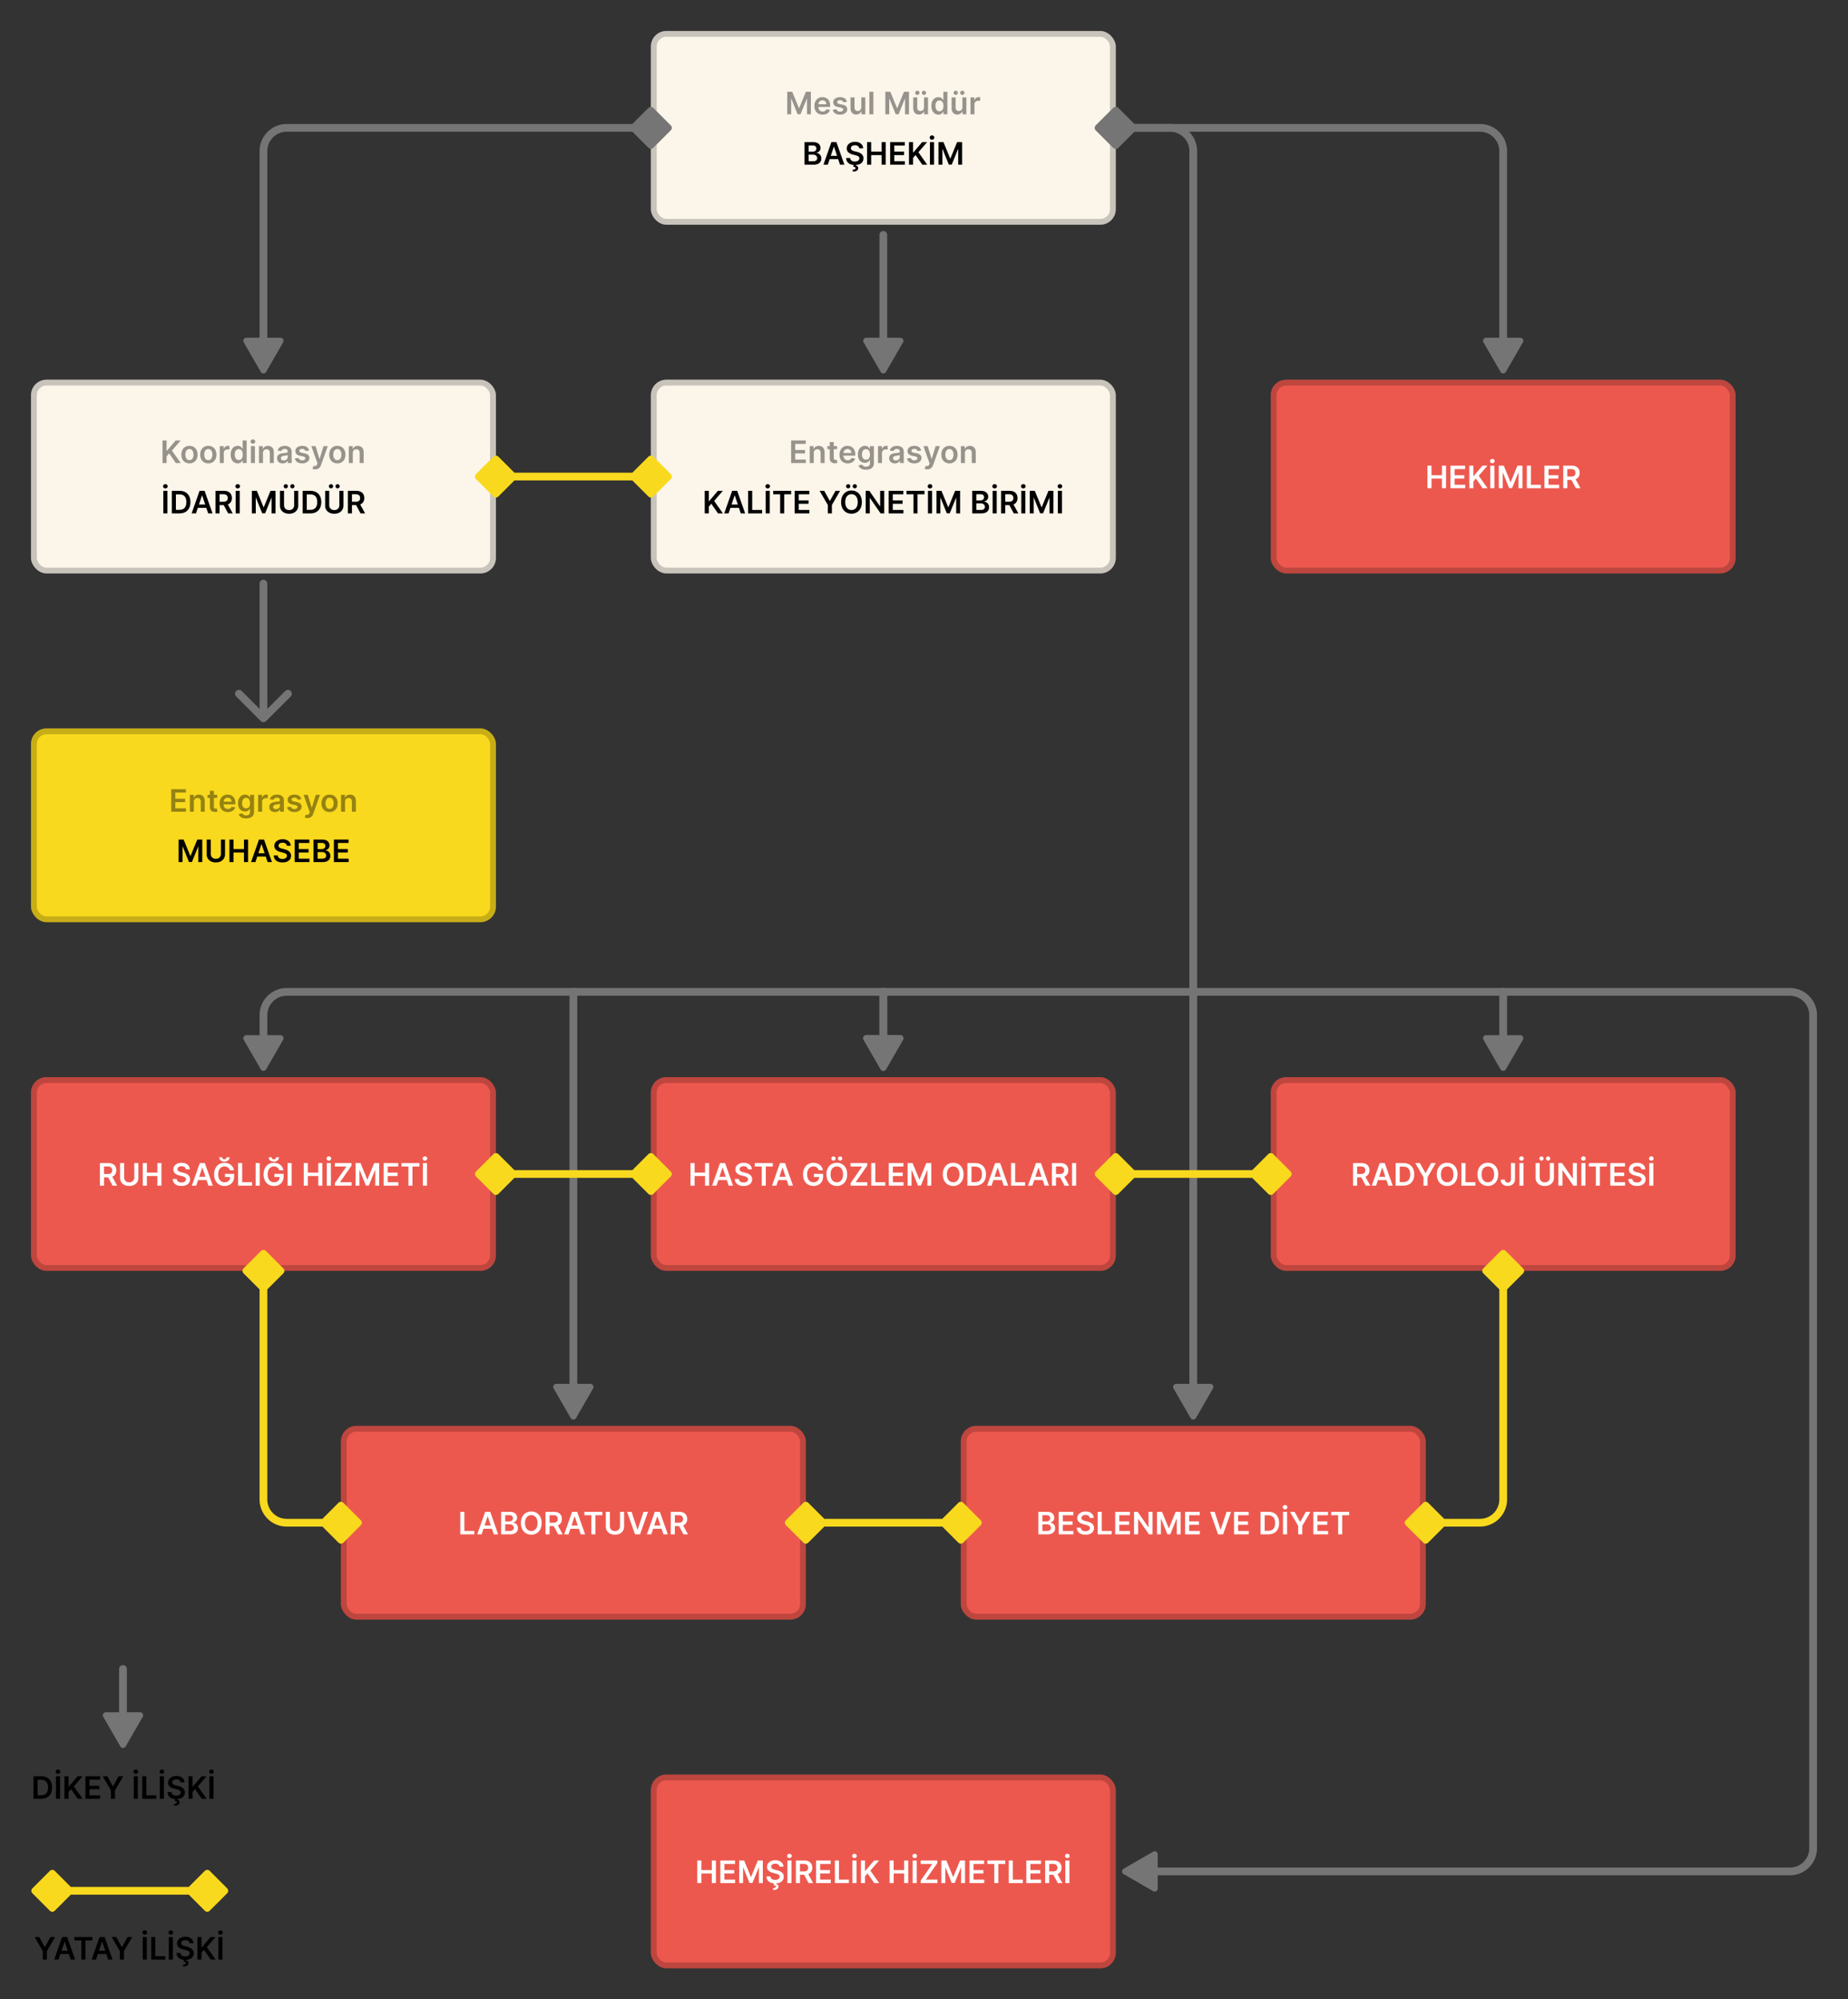 <?xml version="1.0" encoding="UTF-8"?>
<svg xmlns="http://www.w3.org/2000/svg" width="1908" height="2064" fill="none">
  <rect width="100%" height="100%" fill="#333333" stroke="none"/>
  <rect width="480" height="200" x="672" y="32" fill="#FBF5EA" rx="16"></rect>
  <rect width="474" height="194" x="675" y="35" stroke="#000" stroke-opacity=".2" stroke-width="6" rx="13"></rect>
  <path fill="#000" fill-opacity=".4" d="M812.8 94.73h5.16l6.9 16.86h.28l6.9-16.86h5.17V118h-4.05v-15.99h-.22l-6.43 15.92h-3.02l-6.43-15.95h-.22V118h-4.05V94.73Zm36.54 23.61a9 9 0 0 1-4.53-1.09 7.4 7.4 0 0 1-2.92-3.11 10.43 10.43 0 0 1-1.03-4.77c0-1.79.35-3.37 1.03-4.72a7.73 7.73 0 0 1 7.24-4.33c1.07 0 2.09.17 3.04.52.96.34 1.81.87 2.55 1.6a7.46 7.46 0 0 1 1.75 2.74c.42 1.1.63 2.43.63 3.96v1.26h-14.3v-2.78h10.36c0-.78-.18-1.48-.51-2.1a3.73 3.73 0 0 0-1.4-1.46 3.93 3.93 0 0 0-2.07-.54 4 4 0 0 0-2.21.62c-.64.4-1.14.93-1.5 1.59a4.6 4.6 0 0 0-.53 2.14v2.42c0 1.02.19 1.9.56 2.62.37.72.89 1.27 1.56 1.66.66.38 1.44.57 2.34.57.6 0 1.14-.09 1.62-.25.49-.18.9-.43 1.26-.77.36-.33.63-.74.81-1.23l3.84.43a5.99 5.99 0 0 1-1.38 2.66 6.75 6.75 0 0 1-2.6 1.75c-1.05.4-2.25.61-3.6.61Zm25.04-13.18-3.75.4a3.01 3.01 0 0 0-1.6-1.87c-.44-.2-.98-.3-1.62-.3-.85 0-1.57.18-2.16.55-.57.37-.86.86-.85 1.45 0 .5.18.92.56 1.23.38.32 1.02.58 1.9.79l2.98.64c1.65.35 2.88.92 3.69 1.69a4.04 4.04 0 0 1 1.22 3.03c0 1.1-.33 2.07-.96 2.91a6.2 6.2 0 0 1-2.63 1.96c-1.12.47-2.4.7-3.86.7-2.14 0-3.86-.45-5.16-1.34a5.39 5.39 0 0 1-2.33-3.76l4.01-.39c.18.79.57 1.39 1.16 1.79.6.4 1.36.6 2.3.6.98 0 1.77-.2 2.36-.6.6-.4.9-.9.9-1.5 0-.5-.2-.9-.58-1.23a4.03 4.03 0 0 0-1.78-.75l-2.97-.63c-1.68-.34-2.92-.93-3.72-1.76a4.33 4.33 0 0 1-1.2-3.16c0-1.07.3-2 .88-2.8.6-.79 1.43-1.4 2.5-1.83a9.65 9.65 0 0 1 3.69-.66c2.04 0 3.65.43 4.82 1.3a5.5 5.5 0 0 1 2.2 3.54Zm14.89 5.5v-10.11h4.11V118h-3.99v-3.1h-.18a5.25 5.25 0 0 1-1.94 2.4c-.9.62-2 .93-3.3.93a5.29 5.29 0 0 1-5.08-3 7.9 7.9 0 0 1-.75-3.57v-11.11h4.12v10.47c0 1.1.3 1.99.9 2.64.61.65 1.4.98 2.4.98a3.76 3.76 0 0 0 3.15-1.77c.37-.59.56-1.33.56-2.21Zm12.46-15.93V118h-4.12V94.73h4.12Zm12.35 0h5.16l6.9 16.86h.28l6.9-16.86h5.17V118h-4.05v-15.99h-.22l-6.43 15.92h-3.02l-6.43-15.95h-.22V118h-4.04V94.73Zm39.94 15.93v-10.11h4.11V118h-3.99v-3.1h-.18a5.25 5.25 0 0 1-1.94 2.4c-.9.62-2 .93-3.3.93a5.29 5.29 0 0 1-5.08-3 7.9 7.9 0 0 1-.75-3.57v-11.11h4.12v10.47c0 1.1.3 1.99.9 2.64.61.65 1.4.98 2.4.98a3.76 3.76 0 0 0 3.15-1.77c.37-.59.56-1.33.56-2.21Zm-6.89-12.68c-.6 0-1.11-.21-1.55-.64a2.03 2.03 0 0 1-.65-1.5c0-.6.22-1.11.65-1.52.44-.42.95-.63 1.55-.63.62 0 1.13.21 1.55.63.42.4.64.91.64 1.52 0 .58-.22 1.08-.64 1.5-.42.43-.93.64-1.55.64Zm6.82 0c-.6 0-1.12-.21-1.56-.64a2.03 2.03 0 0 1-.64-1.5c0-.6.21-1.11.64-1.52.44-.42.96-.63 1.56-.63.62 0 1.13.21 1.55.63.42.4.63.91.63 1.52 0 .58-.2 1.08-.63 1.5-.42.43-.93.64-1.55.64Zm14.9 20.33a6.6 6.6 0 0 1-3.7-1.06 7.19 7.19 0 0 1-2.56-3.07 11.45 11.45 0 0 1-.94-4.89c0-1.93.32-3.57.95-4.9a6.69 6.69 0 0 1 6.25-4.07c1.02 0 1.87.17 2.52.52.66.34 1.19.75 1.57 1.24.39.48.69.93.9 1.35h.17v-8.7h4.13V118h-4.05v-2.75h-.25a7 7 0 0 1-.92 1.35 5.06 5.06 0 0 1-4.08 1.7Zm1.14-3.38c.87 0 1.61-.23 2.23-.7a4.4 4.4 0 0 0 1.4-2c.31-.84.47-1.83.47-2.96s-.16-2.1-.48-2.94a4.19 4.19 0 0 0-1.38-1.94c-.6-.47-1.36-.7-2.24-.7-.92 0-1.68.24-2.3.72a4.33 4.33 0 0 0-1.38 1.98c-.31.84-.47 1.8-.47 2.88 0 1.1.16 2.07.47 2.92.32.85.78 1.52 1.4 2.02a3.6 3.6 0 0 0 2.28.72Zm23.65-4.27v-10.11h4.12V118h-3.99v-3.1h-.18a5.25 5.25 0 0 1-1.95 2.4c-.89.62-2 .93-3.3.93a5.29 5.29 0 0 1-5.08-3 7.9 7.9 0 0 1-.74-3.57v-11.11h4.11v10.47c0 1.1.3 1.99.91 2.64.6.65 1.4.98 2.39.98a3.76 3.76 0 0 0 3.16-1.77c.37-.59.55-1.33.55-2.21Zm-6.88-12.68c-.6 0-1.12-.21-1.56-.64a2.03 2.03 0 0 1-.65-1.5c0-.6.22-1.11.65-1.52.44-.42.96-.63 1.56-.63.61 0 1.13.21 1.54.63.43.4.64.91.64 1.52 0 .58-.21 1.08-.64 1.5-.41.43-.93.64-1.54.64Zm6.82 0c-.6 0-1.12-.21-1.56-.64a2.03 2.03 0 0 1-.65-1.5c0-.6.22-1.11.65-1.52.44-.42.96-.63 1.56-.63.61 0 1.13.21 1.54.63.43.4.64.91.64 1.52 0 .58-.21 1.08-.64 1.5-.41.43-.93.64-1.54.64Zm8.41 20.02v-17.45h3.99v2.9h.18c.32-1 .86-1.78 1.64-2.33a4.5 4.5 0 0 1 2.67-.83 9.51 9.51 0 0 1 1.47.12v3.78a7.61 7.61 0 0 0-1.91-.24c-.75 0-1.42.17-2.02.5a3.58 3.58 0 0 0-1.91 3.29V118h-4.11Z"></path>
  <path fill="#000" d="M830.65 170v-23.27h8.91c1.69 0 3.08.26 4.2.8a5.6 5.6 0 0 1 2.5 2.14c.57.91.85 1.94.85 3.1a4.58 4.58 0 0 1-2.01 4.06 6.2 6.2 0 0 1-2.06.89v.22a5.28 5.28 0 0 1 4.25 2.7c.49.83.73 1.84.73 3.02 0 1.2-.3 2.29-.88 3.25a5.95 5.95 0 0 1-2.63 2.26 10.4 10.4 0 0 1-4.43.83h-9.43Zm4.22-3.52h4.53c1.53 0 2.64-.3 3.31-.88a2.87 2.87 0 0 0 1.02-2.27 3.48 3.48 0 0 0-1.96-3.18 4.83 4.83 0 0 0-2.25-.5h-4.65v6.83Zm0-9.85h4.17a4.7 4.7 0 0 0 1.97-.4 3.07 3.07 0 0 0 1.89-2.92c0-.9-.32-1.65-.96-2.23-.63-.58-1.57-.88-2.8-.88h-4.27v6.43Zm19.8 13.37h-4.5l8.2-23.27h5.2l8.2 23.27h-4.5l-6.2-18.5h-.2l-6.2 18.5Zm.15-9.13h12.27v3.4h-12.27v-3.4Zm32.3-7.75a3.1 3.1 0 0 0-1.35-2.31 5.15 5.15 0 0 0-3.04-.83c-.88 0-1.63.13-2.26.4-.63.26-1.11.62-1.45 1.08a2.62 2.62 0 0 0-.18 2.81c.23.36.54.66.92.91.39.24.82.45 1.29.61.47.17.94.31 1.42.43l2.18.54a15 15 0 0 1 2.53.83c.82.35 1.55.79 2.2 1.32a5.85 5.85 0 0 1 1.54 1.92c.38.75.57 1.63.57 2.64a6.3 6.3 0 0 1-1.04 3.6 6.92 6.92 0 0 1-3.03 2.42c-1.3.57-2.9.86-4.76.86a12.1 12.1 0 0 1-4.71-.84 7.02 7.02 0 0 1-3.12-2.45 7.28 7.28 0 0 1-1.2-3.94h4.14a3.53 3.53 0 0 0 2.47 3.23c.71.27 1.5.4 2.39.4.91 0 1.72-.14 2.4-.4.7-.29 1.25-.68 1.64-1.17.4-.5.6-1.08.6-1.75 0-.6-.18-1.1-.53-1.5a3.9 3.9 0 0 0-1.47-1c-.62-.27-1.34-.51-2.18-.72l-2.64-.69a10.67 10.67 0 0 1-4.55-2.24 5.16 5.16 0 0 1-1.66-4 6 6 0 0 1 1.11-3.61 7.36 7.36 0 0 1 3.06-2.4 10.6 10.6 0 0 1 4.38-.86c1.65 0 3.1.29 4.34.86a7.09 7.09 0 0 1 2.94 2.38c.71 1 1.08 2.16 1.1 3.47h-4.05Zm-5.66 16.79h2.22l-.18.97c.71.1 1.32.37 1.8.81.5.45.76 1.09.76 1.92 0 1.08-.47 1.94-1.44 2.6-.98.65-2.36.97-4.15.97l-.05-2.02c.87 0 1.57-.12 2.08-.35.52-.23.78-.6.79-1.1.01-.48-.17-.84-.55-1.06a4.56 4.56 0 0 0-1.77-.46l.49-2.28Zm13.79.09v-23.27h4.21v9.85h10.79v-9.85h4.23V170h-4.23v-9.89h-10.79V170h-4.21Zm23.81 0v-23.27h15.14v3.53h-10.92v6.32h10.13v3.53h-10.13v6.36h11V170h-15.22Zm19.44 0v-23.27h4.21v10.69h.29l9.08-10.7h5.15l-9 10.45L957.3 170h-5.06l-6.95-9.98-2.58 3.05V170h-4.21Zm25.87-23.27V170h-4.22v-23.27h4.22Zm-2.1-2.48c-.66 0-1.23-.22-1.7-.65a2.1 2.1 0 0 1-.69-1.58c0-.62.24-1.15.7-1.58a2.38 2.38 0 0 1 1.69-.66c.65 0 1.2.22 1.67.66.47.44.7.96.7 1.58 0 .62-.23 1.14-.7 1.58-.46.43-1.02.65-1.67.65Zm6.67 2.48h5.15l6.91 16.86h.28l6.9-16.86h5.17V170h-4.05v-15.99h-.22l-6.43 15.92h-3.02l-6.43-15.95h-.22V170h-4.04v-23.27Z"></path>
  <rect width="480" height="200" x="32" y="752" fill="#F9D91D" rx="16"></rect>
  <rect width="474" height="194" x="35" y="755" stroke="#000" stroke-opacity=".2" stroke-width="6" rx="13"></rect>
  <path fill="#000" fill-opacity=".4" d="M176.8 838v-23.27h15.13v3.53h-10.92v6.32h10.14v3.53H181v6.36h11.01V838H176.8Zm23.36-10.23V838h-4.1v-17.46h3.92v2.97h.2a4.98 4.98 0 0 1 1.93-2.33 5.9 5.9 0 0 1 3.28-.86c1.2 0 2.26.26 3.15.77a5.2 5.2 0 0 1 2.1 2.24c.5.98.74 2.16.73 3.56V838h-4.11v-10.48a3.9 3.9 0 0 0-.91-2.74 3.2 3.2 0 0 0-2.5-.99c-.71 0-1.35.17-1.91.48a3.3 3.3 0 0 0-1.3 1.36c-.32.59-.47 1.3-.47 2.14Zm24.1-7.23v3.19h-10.03v-3.19h10.04Zm-7.55-4.18h4.11v16.39c0 .55.09.98.25 1.27.18.3.4.49.69.6.28.1.59.15.93.15a4 4 0 0 0 1.2-.16l.7 3.22a7.86 7.86 0 0 1-2.42.4 6.7 6.7 0 0 1-2.79-.46 4.34 4.34 0 0 1-1.97-1.61 4.81 4.81 0 0 1-.7-2.73v-17.07Zm18.54 21.98a9 9 0 0 1-4.54-1.09 7.38 7.38 0 0 1-2.92-3.11 10.42 10.42 0 0 1-1.02-4.76c0-1.8.34-3.38 1.02-4.73a7.72 7.72 0 0 1 7.24-4.33c1.08 0 2.1.17 3.05.52.96.34 1.8.87 2.54 1.6a7.45 7.45 0 0 1 1.75 2.74c.43 1.1.64 2.43.64 3.96v1.26h-14.3v-2.77h10.35c0-.8-.17-1.5-.5-2.1a3.71 3.71 0 0 0-1.4-1.47 3.93 3.93 0 0 0-2.07-.54 4 4 0 0 0-2.22.62c-.63.4-1.13.93-1.49 1.59a4.58 4.58 0 0 0-.53 2.14v2.42c0 1.02.19 1.9.56 2.62.37.72.89 1.27 1.55 1.66.67.38 1.45.57 2.34.57.6 0 1.14-.09 1.63-.25.48-.18.9-.43 1.26-.76.36-.34.63-.75.8-1.24l3.85.43a5.98 5.98 0 0 1-1.39 2.66 6.76 6.76 0 0 1-2.59 1.75c-1.05.4-2.26.61-3.61.61Zm18.83 6.57c-1.48 0-2.75-.2-3.8-.6a6.75 6.75 0 0 1-2.56-1.6 5.5 5.5 0 0 1-1.34-2.21l3.7-.9c.17.34.4.68.73 1.01.31.35.74.63 1.28.85.55.22 1.23.33 2.06.33 1.16 0 2.13-.28 2.9-.85.76-.56 1.14-1.48 1.14-2.77v-3.3h-.2c-.21.42-.52.85-.93 1.3-.4.45-.94.82-1.6 1.13-.67.3-1.5.45-2.5.45a7.17 7.17 0 0 1-3.64-.94 6.77 6.77 0 0 1-2.6-2.84 10.53 10.53 0 0 1-.95-4.75c0-1.92.32-3.54.96-4.86a7.1 7.1 0 0 1 2.6-3 6.69 6.69 0 0 1 3.65-1.04c1.02 0 1.86.17 2.52.52.67.34 1.2.75 1.6 1.24.38.48.68.93.89 1.35h.23v-2.88h4.05v17.73c0 1.5-.35 2.73-1.06 3.7a6.42 6.42 0 0 1-2.93 2.2c-1.23.49-2.63.73-4.2.73Zm.03-10.39c.88 0 1.62-.2 2.23-.63a3.92 3.92 0 0 0 1.4-1.83c.32-.8.48-1.75.48-2.87a8 8 0 0 0-.48-2.88 4.12 4.12 0 0 0-1.39-1.92c-.6-.47-1.35-.7-2.24-.7-.91 0-1.68.24-2.3.72a4.34 4.34 0 0 0-1.38 1.97 7.96 7.96 0 0 0-.46 2.81c0 1.07.15 2 .46 2.81.32.8.79 1.42 1.4 1.86.62.44 1.38.66 2.28.66ZM266.5 838v-17.46h3.99v2.92h.18a4.35 4.35 0 0 1 4.3-3.17 9.4 9.4 0 0 1 1.48.12v3.78a7.64 7.64 0 0 0-1.9-.24c-.76 0-1.43.17-2.03.5a3.58 3.58 0 0 0-1.9 3.29V838h-4.12Zm17.4.35c-1.11 0-2.1-.2-3-.59-.87-.4-1.57-1-2.08-1.77a5.18 5.18 0 0 1-.76-2.89 4.22 4.22 0 0 1 2.03-3.99 7.48 7.48 0 0 1 2.13-.87c.79-.2 1.61-.35 2.46-.45 1.02-.1 1.85-.2 2.49-.28.63-.09 1.1-.23 1.38-.4.3-.2.45-.49.45-.88v-.07c0-.86-.25-1.52-.76-1.99s-1.24-.7-2.2-.7c-1 0-1.8.22-2.4.65-.58.44-.97.96-1.18 1.56l-3.84-.54a6.13 6.13 0 0 1 4.06-4.28 10.9 10.9 0 0 1 5.85-.25c.84.2 1.6.53 2.29.98a4.92 4.92 0 0 1 1.66 1.83c.42.77.63 1.74.63 2.9V838h-3.95v-2.4H289a5.02 5.02 0 0 1-2.75 2.38c-.67.25-1.46.37-2.37.37Zm1.06-3.02c.83 0 1.55-.16 2.15-.49.6-.33 1.07-.77 1.4-1.32.33-.54.5-1.14.5-1.78v-2.06c-.13.1-.35.2-.66.3-.3.09-.64.17-1.02.24a32 32 0 0 1-2.1.31c-.6.09-1.16.22-1.64.41-.48.2-.87.46-1.15.8-.28.33-.42.76-.42 1.3 0 .75.28 1.32.83 1.71a3.6 3.6 0 0 0 2.12.58Zm26.08-10.17-3.75.4a3.01 3.01 0 0 0-1.6-1.87c-.44-.2-.98-.3-1.61-.3-.86 0-1.58.18-2.16.55-.58.37-.86.85-.85 1.45-.01.5.18.92.55 1.24.39.31 1.03.58 1.91.78l2.98.63c1.65.36 2.88.93 3.68 1.7a4.03 4.03 0 0 1 1.23 3.03c0 1.1-.33 2.07-.97 2.91a6.2 6.2 0 0 1-2.62 1.96c-1.12.47-2.41.7-3.87.7-2.13 0-3.85-.45-5.15-1.34a5.39 5.39 0 0 1-2.33-3.76l4-.39c.19.79.57 1.38 1.17 1.79.59.4 1.36.6 2.3.6.98 0 1.76-.2 2.36-.6.6-.4.9-.9.9-1.5 0-.5-.2-.9-.59-1.23a4.04 4.04 0 0 0-1.77-.75l-2.98-.63c-1.67-.34-2.9-.93-3.71-1.76a4.33 4.33 0 0 1-1.2-3.16c0-1.07.29-2 .88-2.8.6-.79 1.43-1.4 2.49-1.83a9.65 9.65 0 0 1 3.7-.66c2.04 0 3.65.43 4.82 1.3a5.5 5.5 0 0 1 2.2 3.54Zm6.33 19.38a8.32 8.32 0 0 1-2.68-.43l.95-3.2c.6.17 1.13.26 1.6.25.47 0 .89-.16 1.24-.44.36-.28.67-.75.92-1.41l.35-.95-6.32-17.82h4.36l4.02 13.19h.18l4.04-13.19h4.37l-6.99 19.57a7.82 7.82 0 0 1-1.3 2.38 5.27 5.27 0 0 1-1.97 1.52c-.77.36-1.7.53-2.77.53Zm22.9-6.2c-1.7 0-3.18-.37-4.43-1.12a7.63 7.63 0 0 1-2.91-3.15 10.34 10.34 0 0 1-1.03-4.73c0-1.8.35-3.38 1.03-4.74a7.62 7.62 0 0 1 2.9-3.16 8.45 8.45 0 0 1 4.44-1.12c1.7 0 3.18.37 4.43 1.12a7.55 7.55 0 0 1 2.9 3.16 10.33 10.33 0 0 1 1.03 4.74c0 1.8-.34 3.38-1.03 4.73a7.56 7.56 0 0 1-2.9 3.15 8.45 8.45 0 0 1-4.43 1.12Zm.02-3.3c.93 0 1.7-.25 2.32-.76a4.58 4.58 0 0 0 1.39-2.06 8.5 8.5 0 0 0 .46-2.89c0-1.07-.15-2.04-.46-2.9a4.58 4.58 0 0 0-1.4-2.08 3.51 3.51 0 0 0-2.3-.77 3.6 3.6 0 0 0-2.37.77 4.66 4.66 0 0 0-1.4 2.08 8.7 8.7 0 0 0-.45 2.9c0 1.06.15 2.02.45 2.89.31.86.78 1.55 1.4 2.06.63.51 1.41.76 2.36.76Zm15.95-7.27V838h-4.12v-17.46h3.94v2.97h.2a5 5 0 0 1 1.92-2.33 5.9 5.9 0 0 1 3.28-.86c1.2 0 2.26.26 3.15.77a5.2 5.2 0 0 1 2.1 2.24c.5.98.74 2.16.73 3.56V838h-4.11v-10.48a3.9 3.9 0 0 0-.91-2.74 3.2 3.2 0 0 0-2.49-.99c-.72 0-1.36.17-1.92.48a3.3 3.3 0 0 0-1.3 1.36c-.32.59-.47 1.3-.47 2.14Z"></path>
  <path fill="#000" d="M184.42 866.73h5.16l6.9 16.86h.28l6.91-16.86h5.16V890h-4.05v-15.99h-.21l-6.43 15.92h-3.03l-6.43-15.95h-.21V890h-4.05v-23.27Zm43.67 0h4.22v15.2a7.98 7.98 0 0 1-4.48 7.36c-1.42.71-3.07 1.06-4.97 1.06s-3.56-.35-4.97-1.06a7.98 7.98 0 0 1-3.3-2.96 8.21 8.21 0 0 1-1.17-4.4v-15.2h4.22v14.85c0 .97.2 1.83.63 2.59a4.63 4.63 0 0 0 1.82 1.79c.78.42 1.7.63 2.77.63s2-.21 2.78-.63a4.54 4.54 0 0 0 1.82-1.79c.42-.76.63-1.62.63-2.59v-14.85Zm8.8 23.27v-23.27h4.22v9.85h10.78v-9.85h4.23V890h-4.23v-9.89H241.1V890h-4.22Zm26.8 0h-4.5l8.2-23.27h5.2l8.2 23.27h-4.5l-6.21-18.5h-.19l-6.2 18.5Zm.15-9.13h12.27v3.4h-12.27v-3.4Zm32.3-7.75a3.1 3.1 0 0 0-1.35-2.31 5.16 5.16 0 0 0-3.05-.83 5.8 5.8 0 0 0-2.26.4c-.63.26-1.1.62-1.44 1.08a2.62 2.62 0 0 0-.18 2.81c.22.36.53.66.92.91.39.24.81.45 1.28.62.47.16.95.3 1.42.42l2.19.54c.87.2 1.72.48 2.53.83.82.35 1.55.79 2.2 1.32a5.85 5.85 0 0 1 1.54 1.92c.38.75.57 1.63.57 2.64a6.3 6.3 0 0 1-1.05 3.6 6.92 6.92 0 0 1-3.02 2.42c-1.31.57-2.9.86-4.76.86-1.81 0-3.39-.28-4.72-.84a7.01 7.01 0 0 1-3.11-2.45 7.27 7.27 0 0 1-1.2-3.93h4.14c.06.8.31 1.48.75 2.02s1.01.94 1.72 1.2c.7.27 1.5.4 2.38.4.92 0 1.72-.14 2.41-.4a3.9 3.9 0 0 0 1.64-1.17c.4-.5.6-1.08.6-1.75 0-.6-.19-1.1-.53-1.5a3.9 3.9 0 0 0-1.47-1 14.1 14.1 0 0 0-2.18-.72l-2.65-.69a10.66 10.66 0 0 1-4.54-2.24 5.16 5.16 0 0 1-1.66-4 6 6 0 0 1 1.1-3.61 7.36 7.36 0 0 1 3.07-2.4 10.6 10.6 0 0 1 4.37-.86c1.65 0 3.1.29 4.34.86a7.08 7.08 0 0 1 2.94 2.38c.72 1 1.09 2.16 1.1 3.48h-4.05Zm8.12 16.88v-23.27h15.14v3.53h-10.92v6.32h10.14v3.53h-10.14v6.36h11.01V890h-15.23Zm19.44 0v-23.27h8.91c1.68 0 3.08.26 4.2.8a5.6 5.6 0 0 1 2.5 2.14c.57.91.85 1.94.85 3.1a4.58 4.58 0 0 1-2.01 4.06 6.2 6.2 0 0 1-2.06.89v.22a5.28 5.28 0 0 1 4.25 2.7c.48.83.73 1.84.73 3.02 0 1.2-.3 2.29-.88 3.25a5.95 5.95 0 0 1-2.64 2.26 10.4 10.4 0 0 1-4.43.83h-9.42Zm4.22-3.52h4.53c1.53 0 2.63-.3 3.3-.88a2.87 2.87 0 0 0 1.03-2.27 3.48 3.48 0 0 0-1.96-3.18 4.83 4.83 0 0 0-2.25-.5h-4.65v6.83Zm0-9.86h4.17a4.7 4.7 0 0 0 1.96-.4 3.07 3.07 0 0 0 1.89-2.92c0-.9-.32-1.64-.95-2.22-.63-.58-1.57-.88-2.81-.88h-4.26v6.42ZM344.73 890v-23.27h15.14v3.53h-10.92v6.32h10.13v3.53h-10.13v6.36h11.01V890h-15.23Z"></path>
  <rect width="480" height="200" x="32" y="1112" fill="#ED584E" rx="16"></rect>
  <rect width="474" height="194" x="35" y="1115" stroke="#000" stroke-opacity=".2" stroke-width="6" rx="13"></rect>
  <path fill="#fff" d="M103.17 1224v-23.27h8.73c1.79 0 3.29.31 4.5.93a6.36 6.36 0 0 1 2.76 2.61c.63 1.12.94 2.42.94 3.9 0 1.49-.32 2.79-.95 3.89a6.3 6.3 0 0 1-2.79 2.53c-1.22.59-2.73.89-4.52.89h-6.22v-3.5h5.65c1.05 0 1.9-.15 2.57-.43.67-.3 1.16-.73 1.48-1.29.32-.57.49-1.26.49-2.09 0-.83-.17-1.53-.5-2.11a3.1 3.1 0 0 0-1.48-1.34 6.15 6.15 0 0 0-2.58-.47h-3.86V1224h-4.22Zm12.02-10.55 5.77 10.55h-4.71l-5.66-10.55h4.6Zm23.46-12.72h4.22v15.2c0 1.67-.4 3.13-1.18 4.4a8.09 8.09 0 0 1-3.3 2.97c-1.41.7-3.07 1.05-4.96 1.05-1.9 0-3.56-.35-4.98-1.05a8.09 8.09 0 0 1-3.3-2.97 8.22 8.22 0 0 1-1.17-4.4v-15.2h4.22v14.85c0 .97.21 1.83.64 2.59a4.6 4.6 0 0 0 1.81 1.78c.78.43 1.7.64 2.78.64 1.06 0 1.99-.21 2.77-.64a4.5 4.5 0 0 0 1.82-1.78c.42-.76.63-1.62.63-2.59v-14.85Zm8.8 23.27v-23.27h4.22v9.85h10.78v-9.85h4.23V1224h-4.23v-9.89h-10.78v9.89h-4.22Zm44.4-16.88a3.09 3.09 0 0 0-1.34-2.31 5.1 5.1 0 0 0-3.05-.83c-.88 0-1.63.13-2.26.4-.63.26-1.1.62-1.44 1.07-.33.46-.5.98-.51 1.56 0 .49.1.91.33 1.26.22.36.53.66.92.91.38.24.81.45 1.28.62.47.16.94.3 1.42.42l2.18.54c.88.21 1.73.48 2.54.83a9 9 0 0 1 2.2 1.32 5.85 5.85 0 0 1 1.54 1.92c.38.75.56 1.63.56 2.64 0 1.36-.34 2.56-1.04 3.6a6.89 6.89 0 0 1-3.02 2.42c-1.31.57-2.9.86-4.76.86-1.82 0-3.39-.28-4.72-.84a7.05 7.05 0 0 1-3.12-2.45 7.3 7.3 0 0 1-1.2-3.94h4.15a3.52 3.52 0 0 0 2.46 3.23c.72.27 1.51.4 2.4.4.9 0 1.71-.14 2.4-.41.7-.28 1.24-.67 1.64-1.16.39-.5.6-1.08.6-1.75 0-.6-.19-1.1-.54-1.5-.34-.4-.83-.73-1.46-1a15.4 15.4 0 0 0-2.18-.73l-2.65-.68a10.63 10.63 0 0 1-4.55-2.24 5.14 5.14 0 0 1-1.66-4.01 6 6 0 0 1 1.12-3.6 7.38 7.38 0 0 1 3.06-2.4 10.7 10.7 0 0 1 4.37-.86c1.65 0 3.1.29 4.34.86a7.06 7.06 0 0 1 2.94 2.38 6.04 6.04 0 0 1 1.1 3.47h-4.05ZM202.6 1224h-4.5l8.19-23.27h5.2l8.2 23.27h-4.5l-6.2-18.5h-.19l-6.2 18.5Zm.14-9.12h12.28v3.38h-12.28v-3.38Zm34.52-6.72a6.13 6.13 0 0 0-.78-1.65 5.1 5.1 0 0 0-2.75-2.04 6.28 6.28 0 0 0-1.94-.28c-1.25 0-2.36.32-3.33.95a6.32 6.32 0 0 0-2.31 2.77 10.63 10.63 0 0 0-.83 4.43c0 1.76.28 3.25.83 4.47a6.31 6.31 0 0 0 2.3 2.78c.99.63 2.13.94 3.44.94 1.18 0 2.2-.22 3.07-.68a4.8 4.8 0 0 0 2-1.93c.48-.84.71-1.83.71-2.95l.96.14h-6.32v-3.29h9.44v2.79c0 2-.42 3.72-1.27 5.17a8.69 8.69 0 0 1-3.5 3.37 10.83 10.83 0 0 1-5.12 1.17c-2.14 0-4.02-.48-5.64-1.44a10 10 0 0 1-3.79-4.13 13.98 13.98 0 0 1-1.35-6.36c0-1.88.26-3.56.8-5.04a10.95 10.95 0 0 1 2.25-3.76 9.57 9.57 0 0 1 3.38-2.36c1.3-.55 2.7-.82 4.23-.82 1.29 0 2.49.19 3.6.57 1.12.37 2.1.9 2.97 1.59a8.72 8.72 0 0 1 3.25 5.59h-4.3Zm-3.35-13.43h3.08c0 1.32-.48 2.4-1.45 3.22a5.76 5.76 0 0 1-3.88 1.23 5.77 5.77 0 0 1-3.88-1.23 4.02 4.02 0 0 1-1.42-3.22h3.06c0 .54.17 1.03.5 1.46.34.43.92.64 1.74.64.8 0 1.37-.21 1.72-.64.34-.42.52-.91.53-1.46Zm11.92 29.27v-23.27h4.21v19.74h10.25v3.53h-14.46Zm22.34-23.27V1224h-4.22v-23.27h4.22Zm20.15 7.43a6.19 6.19 0 0 0-.78-1.65 5.14 5.14 0 0 0-1.18-1.26 4.65 4.65 0 0 0-1.57-.78 6.28 6.28 0 0 0-1.93-.28c-1.25 0-2.37.32-3.34.95a6.33 6.33 0 0 0-2.31 2.77 10.63 10.63 0 0 0-.83 4.43c0 1.76.28 3.25.83 4.47a6.31 6.31 0 0 0 2.3 2.78c1 .63 2.14.94 3.44.94 1.18 0 2.2-.22 3.07-.68a4.79 4.79 0 0 0 2-1.93c.48-.84.71-1.83.71-2.95l.96.14h-6.32v-3.29h9.44v2.79c0 2-.42 3.72-1.27 5.17a8.7 8.7 0 0 1-3.5 3.37 10.84 10.84 0 0 1-5.11 1.17c-2.15 0-4.03-.48-5.65-1.44a10 10 0 0 1-3.79-4.13 13.99 13.99 0 0 1-1.35-6.36c0-1.88.27-3.56.8-5.04a10.92 10.92 0 0 1 2.25-3.76 9.56 9.56 0 0 1 3.38-2.36c1.3-.55 2.7-.82 4.23-.82 1.29 0 2.49.19 3.6.57 1.12.37 2.1.9 2.97 1.59a8.7 8.7 0 0 1 3.25 5.59h-4.3Zm-3.35-13.43h3.08c0 1.32-.48 2.4-1.44 3.22a5.77 5.77 0 0 1-3.89 1.23 5.77 5.77 0 0 1-3.87-1.23 4.02 4.02 0 0 1-1.42-3.22h3.05c0 .54.17 1.03.5 1.46.34.43.92.64 1.74.64.8 0 1.38-.21 1.72-.64.35-.42.52-.91.53-1.46Zm16.13 6V1224h-4.21v-23.27h4.22Zm12.5 23.27v-23.27h4.22v9.85h10.79v-9.85h4.22V1224h-4.22v-9.89h-10.79v9.89h-4.21Zm28.04-23.27V1224h-4.22v-23.27h4.22Zm-2.1-2.48c-.67 0-1.23-.22-1.7-.65a2.1 2.1 0 0 1-.7-1.58c0-.62.24-1.15.71-1.58a2.38 2.38 0 0 1 1.68-.66c.66 0 1.21.22 1.68.66.46.43.7.96.7 1.58 0 .62-.24 1.14-.7 1.58-.47.43-1.02.65-1.68.65Zm6.23 25.75v-2.62l11.93-17.12h-12v-3.53h17.23v2.62L351 1220.47H363v3.53h-17.23Zm21.3-23.27h5.17l6.9 16.86h.28l6.9-16.86h5.17V1224h-4.05v-15.99h-.22l-6.43 15.92h-3.02l-6.43-15.95h-.22V1224h-4.04v-23.27Zm29 23.27v-23.27h15.14v3.53H400.3v6.32h10.14v3.53h-10.14v6.36h11.01v3.53h-15.22Zm18.42-19.74v-3.53h18.57v3.53h-7.2V1224h-4.18v-19.74h-7.19Zm26.37-3.53V1224h-4.22v-23.27h4.22Zm-2.1-2.48c-.67 0-1.23-.22-1.7-.65a2.1 2.1 0 0 1-.7-1.58c0-.62.24-1.15.71-1.58a2.38 2.38 0 0 1 1.68-.66c.65 0 1.21.22 1.67.66.47.43.7.96.7 1.58 0 .62-.23 1.14-.7 1.58-.46.43-1.02.65-1.67.65Z"></path>
  <rect width="480" height="200" x="672" y="1112" fill="#ED584E" rx="16"></rect>
  <rect width="474" height="194" x="675" y="1115" stroke="#000" stroke-opacity=".2" stroke-width="6" rx="13"></rect>
  <path fill="#fff" d="M712.94 1224v-23.27h4.21v9.85h10.79v-9.85h4.22V1224h-4.22v-9.89h-10.79v9.89h-4.21Zm26.8 0h-4.5l8.19-23.27h5.2l8.2 23.27h-4.5l-6.2-18.5h-.19l-6.2 18.5Zm.14-9.12h12.28v3.38h-12.27v-3.38Zm32.3-7.76a3.09 3.09 0 0 0-1.34-2.31 5.1 5.1 0 0 0-3.05-.83c-.88 0-1.63.13-2.26.4-.63.26-1.11.62-1.44 1.07-.34.46-.5.98-.51 1.56 0 .49.1.91.32 1.26.23.36.54.66.93.91.38.24.81.45 1.28.62.47.16.94.3 1.42.42l2.18.54c.88.21 1.72.48 2.54.83a9 9 0 0 1 2.19 1.32 5.84 5.84 0 0 1 1.54 1.92c.38.75.57 1.63.57 2.64 0 1.36-.35 2.56-1.04 3.6a6.88 6.88 0 0 1-3.03 2.42c-1.3.57-2.9.86-4.76.86-1.8 0-3.38-.28-4.71-.84a7.05 7.05 0 0 1-3.12-2.45 7.3 7.3 0 0 1-1.2-3.94h4.15a3.52 3.52 0 0 0 2.46 3.23c.72.27 1.51.4 2.39.4.92 0 1.72-.14 2.4-.41.7-.28 1.25-.67 1.64-1.16.4-.5.6-1.08.6-1.75 0-.6-.18-1.1-.53-1.5a4 4 0 0 0-1.46-1 15.4 15.4 0 0 0-2.19-.73l-2.64-.68a10.63 10.63 0 0 1-4.55-2.24 5.15 5.15 0 0 1-1.66-4.01 6 6 0 0 1 1.12-3.6 7.38 7.38 0 0 1 3.05-2.4 10.7 10.7 0 0 1 4.38-.86c1.65 0 3.1.29 4.34.86a7.06 7.06 0 0 1 2.94 2.38 6.04 6.04 0 0 1 1.1 3.47h-4.05Zm7.1-2.86v-3.53h18.58v3.53h-7.2V1224h-4.18v-19.74h-7.2Zm22.33 19.74h-4.5l8.2-23.27h5.2l8.2 23.27h-4.5l-6.21-18.5h-.18l-6.2 18.5Zm.15-9.12h12.27v3.38h-12.27v-3.38Zm43.55-6.72a6.16 6.16 0 0 0-.79-1.65 5.14 5.14 0 0 0-1.18-1.26 4.64 4.64 0 0 0-1.57-.78 6.28 6.28 0 0 0-1.93-.28c-1.25 0-2.36.32-3.34.95a6.33 6.33 0 0 0-2.3 2.77 10.63 10.63 0 0 0-.84 4.43c0 1.76.28 3.25.84 4.47a6.32 6.32 0 0 0 2.3 2.78c.99.63 2.13.94 3.43.94 1.19 0 2.2-.22 3.07-.68a4.8 4.8 0 0 0 2.01-1.93c.47-.84.7-1.83.7-2.95l.96.14h-6.32v-3.29h9.45v2.79c0 2-.43 3.72-1.28 5.17a8.69 8.69 0 0 1-3.5 3.37 10.83 10.83 0 0 1-5.1 1.17c-2.15 0-4.04-.48-5.66-1.44a10 10 0 0 1-3.78-4.13 13.98 13.98 0 0 1-1.35-6.36c0-1.88.26-3.56.8-5.04a10.95 10.95 0 0 1 2.24-3.76 9.57 9.57 0 0 1 3.39-2.36c1.3-.55 2.7-.82 4.23-.82 1.28 0 2.48.19 3.6.57 1.11.37 2.1.9 2.96 1.59a8.72 8.72 0 0 1 3.25 5.59h-4.3Zm29.36 4.2c0 2.51-.47 4.66-1.41 6.45a10 10 0 0 1-9.28 5.51c-2.04 0-3.87-.48-5.48-1.42a10.2 10.2 0 0 1-3.82-4.1 13.8 13.8 0 0 1-1.4-6.44c0-2.5.47-4.65 1.4-6.43a10.07 10.07 0 0 1 3.82-4.1 10.59 10.59 0 0 1 5.48-1.42c2.03 0 3.86.47 5.46 1.42a9.97 9.97 0 0 1 3.82 4.1c.94 1.78 1.4 3.93 1.4 6.43Zm-4.24 0c0-1.76-.28-3.25-.83-4.46a6.14 6.14 0 0 0-2.27-2.76 6.02 6.02 0 0 0-3.35-.95c-1.27 0-2.39.32-3.36.95a6.2 6.2 0 0 0-2.28 2.76c-.55 1.21-.82 2.7-.82 4.46 0 1.77.27 3.26.82 4.48a6.32 6.32 0 0 0 2.28 2.76c.97.62 2.1.93 3.36.93 1.26 0 2.38-.31 3.35-.93a6.24 6.24 0 0 0 2.27-2.76c.55-1.22.83-2.71.83-4.48Zm-9.85-14.2c-.6 0-1.12-.21-1.56-.64a2.02 2.02 0 0 1-.65-1.5c0-.6.22-1.11.65-1.52.44-.42.96-.62 1.56-.62.61 0 1.13.2 1.54.62.43.41.64.92.64 1.52 0 .58-.21 1.08-.64 1.5-.41.43-.93.64-1.54.64Zm6.82 0c-.6 0-1.12-.21-1.56-.64a2.02 2.02 0 0 1-.65-1.5c0-.6.22-1.11.65-1.52.44-.42.96-.62 1.56-.62.61 0 1.13.2 1.54.62.43.41.64.92.64 1.52 0 .58-.21 1.08-.64 1.5-.42.43-.93.64-1.54.64Zm10.82 25.84v-2.62l11.93-17.12h-12v-3.53h17.23v2.62l-11.92 17.12h11.99v3.53h-17.23Zm21.31 0v-23.27h4.22v19.74H914v3.53h-14.47Zm18.13 0v-23.27h15.13v3.53h-10.92v6.32h10.14v3.53h-10.14v6.36h11.01v3.53h-15.23Zm19.43-23.27h5.16l6.91 16.86h.27l6.91-16.86h5.16V1224h-4.04v-15.99h-.22l-6.43 15.92h-3.02l-6.44-15.95h-.21V1224h-4.05v-23.27Zm57.74 11.63c0 2.51-.47 4.66-1.41 6.45a10 10 0 0 1-9.29 5.51c-2.04 0-3.86-.48-5.48-1.42a10.19 10.19 0 0 1-3.81-4.1 13.8 13.8 0 0 1-1.4-6.44c0-2.5.46-4.65 1.4-6.43a10.06 10.06 0 0 1 9.3-5.52c2.03 0 3.85.47 5.46 1.42a9.96 9.96 0 0 1 3.82 4.1c.94 1.78 1.4 3.93 1.4 6.43Zm-4.24 0c0-1.76-.28-3.25-.83-4.46a6.13 6.13 0 0 0-2.28-2.76 6.02 6.02 0 0 0-3.35-.95c-1.26 0-2.38.32-3.35.95a6.2 6.2 0 0 0-2.28 2.76c-.55 1.21-.82 2.7-.82 4.46 0 1.77.27 3.26.82 4.48a6.31 6.31 0 0 0 2.28 2.76c.97.62 2.09.93 3.35.93 1.27 0 2.38-.31 3.35-.93a6.24 6.24 0 0 0 2.28-2.76c.55-1.22.83-2.71.83-4.48Zm16.11 11.64h-7.89v-23.27h8.05c2.31 0 4.29.46 5.95 1.39a9.36 9.36 0 0 1 3.84 3.99c.9 1.74 1.34 3.81 1.34 6.23 0 2.43-.45 4.51-1.35 6.25a9.3 9.3 0 0 1-3.87 4.01 12.4 12.4 0 0 1-6.07 1.4Zm-3.67-3.65h3.46c1.62 0 2.98-.29 4.06-.88a5.67 5.67 0 0 0 2.44-2.67c.55-1.19.82-2.68.82-4.46 0-1.78-.27-3.26-.82-4.43a5.54 5.54 0 0 0-2.42-2.65 8.04 8.04 0 0 0-3.95-.88h-3.59v15.97Zm20.71 3.65h-4.5l8.19-23.27h5.2l8.21 23.27h-4.5l-6.22-18.5h-.18l-6.2 18.5Zm.14-9.12h12.28v3.38h-12.28v-3.38Zm20.02 9.12v-23.27h4.22v19.74h10.25v3.53h-14.47Zm21.99 0h-4.5l8.2-23.27h5.2L1083 1224h-4.5l-6.22-18.5h-.18l-6.21 18.5Zm.15-9.12h12.27v3.38h-12.27v-3.38Zm20.02 9.12v-23.27h8.73a9.8 9.8 0 0 1 4.5.93 6.35 6.35 0 0 1 2.76 2.61c.63 1.12.94 2.42.94 3.9a7.7 7.7 0 0 1-.95 3.89 6.31 6.31 0 0 1-2.79 2.53c-1.22.59-2.73.89-4.52.89h-6.21v-3.5h5.64c1.05 0 1.9-.15 2.57-.43a3.1 3.1 0 0 0 1.48-1.29 4.2 4.2 0 0 0 .49-2.09 4.3 4.3 0 0 0-.49-2.11 3.1 3.1 0 0 0-1.49-1.34 6.16 6.16 0 0 0-2.58-.47h-3.86V1224h-4.22Zm12.02-10.55 5.77 10.55h-4.71l-5.66-10.55h4.6Zm13.01-12.72V1224h-4.22v-23.27h4.22Z"></path>
  <rect width="480" height="200" x="1312" y="1112" fill="#ED584E" rx="16"></rect>
  <rect width="474" height="194" x="1315" y="1115" stroke="#000" stroke-opacity=".2" stroke-width="6" rx="13"></rect>
  <path fill="#fff" d="M1397 1224v-23.27h8.73c1.78 0 3.28.31 4.5.93a6.35 6.35 0 0 1 2.76 2.61c.63 1.12.94 2.42.94 3.9a7.7 7.7 0 0 1-.95 3.89 6.31 6.31 0 0 1-2.79 2.53c-1.23.59-2.73.89-4.52.89h-6.22v-3.5h5.65c1.05 0 1.9-.15 2.57-.43a3.1 3.1 0 0 0 1.48-1.29 4.2 4.2 0 0 0 .48-2.09 4.3 4.3 0 0 0-.48-2.11 3.15 3.15 0 0 0-1.49-1.34 6.16 6.16 0 0 0-2.58-.47h-3.87V1224H1397Zm12.02-10.55 5.76 10.55h-4.7l-5.66-10.55h4.6Zm11.78 10.55h-4.5l8.19-23.27h5.21l8.2 23.27h-4.5l-6.21-18.5h-.19l-6.2 18.5Zm.15-9.12h12.27v3.38h-12.27v-3.38Zm27.9 9.12h-7.88v-23.27h8.04c2.31 0 4.3.46 5.96 1.39a9.48 9.48 0 0 1 3.84 3.99 13.51 13.51 0 0 1 1.34 6.23c0 2.43-.45 4.51-1.35 6.25a9.39 9.39 0 0 1-3.88 4.01c-1.68.93-3.7 1.4-6.07 1.4Zm-3.67-3.65h3.47c1.62 0 2.97-.29 4.06-.88a5.72 5.72 0 0 0 2.44-2.67c.54-1.19.82-2.68.82-4.46 0-1.78-.28-3.26-.82-4.43a5.59 5.59 0 0 0-2.42-2.65 8.06 8.06 0 0 0-3.96-.88h-3.59v15.97Zm16.07-19.62h4.76l5.7 10.29h.22l5.7-10.29h4.76l-8.47 14.59v8.68h-4.2v-8.68l-8.47-14.59Zm43.61 11.63c0 2.51-.47 4.66-1.41 6.45a10.01 10.01 0 0 1-9.29 5.51c-2.03 0-3.86-.48-5.47-1.42a10.17 10.17 0 0 1-3.82-4.1 13.82 13.82 0 0 1-1.4-6.44c0-2.5.47-4.65 1.4-6.43a10.04 10.04 0 0 1 9.29-5.52c2.04 0 3.86.47 5.47 1.42a9.98 9.98 0 0 1 3.82 4.1 13.63 13.63 0 0 1 1.41 6.43Zm-4.24 0c0-1.76-.28-3.25-.83-4.46a6.16 6.16 0 0 0-2.27-2.76 6.03 6.03 0 0 0-3.36-.95c-1.26 0-2.38.32-3.35.95a6.17 6.17 0 0 0-2.28 2.76c-.55 1.21-.82 2.7-.82 4.46 0 1.77.27 3.26.82 4.48a6.28 6.28 0 0 0 2.28 2.76 6.1 6.1 0 0 0 3.35.93 6.1 6.1 0 0 0 3.36-.93 6.27 6.27 0 0 0 2.27-2.76c.55-1.22.83-2.71.83-4.48Zm8.22 11.64v-23.27h4.22v19.74h10.25v3.53h-14.47Zm38.02-11.64c0 2.51-.47 4.66-1.41 6.45a10.01 10.01 0 0 1-9.29 5.51c-2.03 0-3.86-.48-5.47-1.42a10.17 10.17 0 0 1-3.82-4.1 13.82 13.82 0 0 1-1.4-6.44c0-2.5.47-4.65 1.4-6.43a10.04 10.04 0 0 1 9.29-5.52c2.04 0 3.86.47 5.47 1.42a9.98 9.98 0 0 1 3.82 4.1 13.63 13.63 0 0 1 1.41 6.43Zm-4.24 0c0-1.76-.28-3.25-.83-4.46a6.16 6.16 0 0 0-2.27-2.76 6.03 6.03 0 0 0-3.36-.95c-1.26 0-2.38.32-3.35.95a6.17 6.17 0 0 0-2.28 2.76c-.55 1.21-.82 2.7-.82 4.46 0 1.77.27 3.26.82 4.48a6.28 6.28 0 0 0 2.28 2.76 6.1 6.1 0 0 0 3.35.93 6.1 6.1 0 0 0 3.36-.93 6.27 6.27 0 0 0 2.27-2.76c.55-1.22.83-2.71.83-4.48Zm17.4-11.63h4.19v16.36a7.72 7.72 0 0 1-.96 3.88 6.42 6.42 0 0 1-2.63 2.48 8.46 8.46 0 0 1-3.93.87 8.89 8.89 0 0 1-3.68-.73 6.03 6.03 0 0 1-2.58-2.18 6.42 6.42 0 0 1-.95-3.59h4.19c.01.63.15 1.17.41 1.62.27.46.65.81 1.13 1.05.47.24 1.02.36 1.64.36a3.3 3.3 0 0 0 1.72-.42 2.7 2.7 0 0 0 1.07-1.27c.25-.56.38-1.25.38-2.07v-16.36Zm12.98 0V1224h-4.22v-23.27h4.22Zm-2.11-2.48c-.66 0-1.22-.22-1.69-.65a2.1 2.1 0 0 1-.69-1.58c0-.62.23-1.15.7-1.58a2.37 2.37 0 0 1 1.68-.66c.65 0 1.21.22 1.67.66.47.43.71.96.71 1.58 0 .62-.24 1.14-.71 1.58-.46.43-1.02.65-1.67.65Zm29.28 2.48h4.21v15.2c0 1.67-.39 3.13-1.18 4.4a8.1 8.1 0 0 1-3.29 2.97 11.1 11.1 0 0 1-4.97 1.05c-1.9 0-3.56-.35-4.98-1.05a8.1 8.1 0 0 1-3.29-2.97 8.22 8.22 0 0 1-1.17-4.4v-15.2h4.21v14.85c0 .97.22 1.83.64 2.59a4.58 4.58 0 0 0 1.82 1.78c.78.43 1.7.64 2.77.64s1.99-.21 2.77-.64a4.46 4.46 0 0 0 1.82-1.78c.43-.76.64-1.62.64-2.59v-14.85Zm-8.63-2.57c-.59 0-1.11-.21-1.55-.64a2.03 2.03 0 0 1-.65-1.5c0-.6.22-1.11.65-1.52.44-.42.96-.62 1.55-.62.62 0 1.13.2 1.55.62.42.41.64.92.64 1.52 0 .58-.22 1.08-.64 1.5-.42.43-.93.64-1.55.64Zm6.82 0c-.6 0-1.12-.21-1.55-.64a2 2 0 0 1-.65-1.5 2 2 0 0 1 .65-1.52c.43-.42.95-.62 1.55-.62.62 0 1.13.2 1.55.62.42.41.63.92.63 1.52 0 .58-.21 1.08-.63 1.5-.42.43-.93.64-1.55.64Zm29.73 2.57V1224h-3.75l-10.96-15.85h-.2V1224h-4.21v-23.27h3.77l10.95 15.86h.21v-15.86h4.19Zm8.81 0V1224h-4.21v-23.27h4.21Zm-2.1-2.48c-.66 0-1.22-.22-1.69-.65-.47-.44-.7-.96-.7-1.58 0-.62.24-1.15.71-1.58a2.37 2.37 0 0 1 1.68-.66c.65 0 1.21.22 1.67.66.47.43.7.96.7 1.58 0 .62-.23 1.14-.7 1.58-.46.43-1.02.65-1.67.65Zm5.64 6.01v-3.53h18.57v3.53h-7.19V1224h-4.18v-19.74h-7.2Zm22.15 19.74v-23.27h15.14v3.53h-10.92v6.32h10.13v3.53h-10.13v6.36h11.01v3.53h-15.23Zm32.09-16.88a3.12 3.12 0 0 0-1.34-2.31 5.12 5.12 0 0 0-3.05-.83 5.7 5.7 0 0 0-2.26.4c-.63.26-1.11.62-1.44 1.07-.34.46-.51.98-.51 1.56 0 .49.11.91.32 1.26a3 3 0 0 0 .93.91c.38.24.81.45 1.28.62.47.16.94.3 1.42.42l2.18.54c.88.21 1.73.48 2.54.83s1.54.79 2.19 1.32a5.74 5.74 0 0 1 1.54 1.92c.38.75.57 1.63.57 2.64 0 1.36-.35 2.56-1.04 3.6a6.92 6.92 0 0 1-3.03 2.42c-1.31.57-2.89.86-4.76.86-1.81 0-3.38-.28-4.71-.84a7.05 7.05 0 0 1-3.12-2.45 7.31 7.31 0 0 1-1.2-3.94h4.15a3.52 3.52 0 0 0 2.46 3.23c.71.27 1.51.4 2.39.4.92 0 1.72-.14 2.41-.41a3.92 3.92 0 0 0 1.63-1.16c.4-.5.6-1.08.61-1.75-.01-.6-.19-1.1-.54-1.5-.35-.4-.83-.73-1.46-1-.62-.27-1.35-.51-2.19-.73l-2.64-.68a10.67 10.67 0 0 1-4.55-2.24 5.17 5.17 0 0 1-1.66-4.01c0-1.37.37-2.57 1.12-3.6a7.4 7.4 0 0 1 3.05-2.4c1.29-.57 2.75-.86 4.38-.86 1.65 0 3.1.29 4.34.86a7.04 7.04 0 0 1 2.94 2.38 6.04 6.04 0 0 1 1.1 3.47h-4.05Zm12.35-6.39V1224h-4.22v-23.27h4.22Zm-2.11-2.48c-.65 0-1.22-.22-1.69-.65a2.1 2.1 0 0 1-.69-1.58c0-.62.23-1.15.7-1.58a2.37 2.37 0 0 1 1.68-.66c.66 0 1.21.22 1.68.66.46.43.7.96.7 1.58 0 .62-.24 1.14-.7 1.58a2.4 2.4 0 0 1-1.68.65Z"></path>
  <rect width="480" height="200" x="1312" y="392" fill="#ED584E" rx="16"></rect>
  <rect width="474" height="194" x="1315" y="395" stroke="#000" stroke-opacity=".2" stroke-width="6" rx="13"></rect>
  <path fill="#fff" d="M1473.76 504v-23.27h4.22v9.85h10.78v-9.85h4.23V504h-4.23v-9.89h-10.78V504h-4.22Zm23.82 0v-23.27h15.13v3.53h-10.92v6.32h10.14v3.53h-10.14v6.36h11.01V504h-15.22Zm19.43 0v-23.27h4.22v10.69h.28l9.08-10.7h5.15l-9 10.45 9.08 12.83h-5.07l-6.94-9.98-2.58 3.05V504h-4.22Zm25.88-23.27V504h-4.22v-23.27h4.22Zm-2.11-2.48c-.65 0-1.22-.22-1.69-.65a2.1 2.1 0 0 1-.69-1.58c0-.62.23-1.14.7-1.58a2.38 2.38 0 0 1 1.68-.66c.66 0 1.21.22 1.67.66.47.44.71.96.71 1.58a2.1 2.1 0 0 1-.71 1.58c-.46.43-1.01.65-1.67.65Zm6.67 2.48h5.16l6.91 16.86h.27l6.91-16.86h5.16V504h-4.04v-15.99h-.22l-6.43 15.92h-3.03l-6.43-15.95h-.21V504h-4.05v-23.27Zm29 23.27v-23.27h4.22v19.74h10.25V504h-14.47Zm18.13 0v-23.27h15.13v3.53h-10.92v6.32h10.14v3.53h-10.14v6.36h11.01V504h-15.22Zm19.43 0v-23.27h8.73c1.79 0 3.29.3 4.5.93a6.35 6.35 0 0 1 2.76 2.61c.63 1.12.95 2.42.95 3.9 0 1.5-.32 2.79-.96 3.89a6.34 6.34 0 0 1-2.78 2.53c-1.23.6-2.74.89-4.53.89h-6.21v-3.5h5.65c1.04 0 1.9-.15 2.56-.44.67-.29 1.16-.72 1.48-1.28a4.1 4.1 0 0 0 .49-2.09c0-.82-.16-1.53-.49-2.11a3.07 3.07 0 0 0-1.49-1.34 6.09 6.09 0 0 0-2.58-.47h-3.86V504h-4.22Zm12.03-10.55 5.76 10.55h-4.71l-5.66-10.55h4.61Z"></path>
  <rect width="480" height="200" x="352" y="1472" fill="#ED584E" rx="16"></rect>
  <rect width="474" height="194" x="355" y="1475" stroke="#000" stroke-opacity=".2" stroke-width="6" rx="13"></rect>
  <path fill="#fff" d="M475.23 1584v-23.27h4.22v19.74h10.25v3.53h-14.47Zm22 0h-4.5l8.19-23.27h5.2l8.2 23.27h-4.5l-6.21-18.5h-.18l-6.2 18.5Zm.14-9.12h12.27v3.38h-12.27v-3.38Zm20.02 9.12v-23.27h8.9c1.69 0 3.09.26 4.2.79a5.65 5.65 0 0 1 2.51 2.15c.56.91.84 1.94.84 3.09a4.6 4.6 0 0 1-2.01 4.06c-.61.41-1.3.71-2.05.9v.22a5.3 5.3 0 0 1 4.25 2.7c.48.83.72 1.84.72 3.02 0 1.2-.29 2.29-.87 3.25a5.96 5.96 0 0 1-2.64 2.26c-1.17.55-2.65.83-4.43.83h-9.42Zm4.22-3.52h4.53c1.53 0 2.63-.29 3.3-.88a2.87 2.87 0 0 0 1.03-2.27 3.46 3.46 0 0 0-1.97-3.18 4.78 4.78 0 0 0-2.25-.49h-4.64v6.82Zm0-9.86h4.17c.72 0 1.38-.13 1.96-.39a3.38 3.38 0 0 0 1.38-1.15c.34-.5.5-1.09.5-1.77 0-.9-.31-1.65-.95-2.23-.63-.58-1.56-.88-2.8-.88h-4.26v6.42Zm37.6 1.74c0 2.51-.46 4.66-1.4 6.45a10 10 0 0 1-9.29 5.51c-2.03 0-3.86-.48-5.48-1.42a10.2 10.2 0 0 1-3.81-4.1 13.8 13.8 0 0 1-1.4-6.44c0-2.5.46-4.65 1.4-6.43a10.07 10.07 0 0 1 3.81-4.1 10.6 10.6 0 0 1 5.48-1.42c2.04 0 3.86.47 5.47 1.42a9.97 9.97 0 0 1 3.82 4.1c.94 1.78 1.4 3.93 1.4 6.43Zm-4.23 0c0-1.76-.28-3.25-.83-4.46a6.14 6.14 0 0 0-2.27-2.76 6.02 6.02 0 0 0-3.36-.95c-1.26 0-2.38.32-3.35.95a6.2 6.2 0 0 0-2.28 2.76c-.55 1.21-.82 2.7-.82 4.46 0 1.77.27 3.26.82 4.48a6.32 6.32 0 0 0 2.28 2.76 6.1 6.1 0 0 0 3.35.93c1.27 0 2.38-.31 3.36-.93a6.24 6.24 0 0 0 2.27-2.76c.55-1.22.83-2.71.83-4.48Zm8.22 11.64v-23.27h8.73c1.79 0 3.29.31 4.5.93a6.35 6.35 0 0 1 2.76 2.61c.63 1.12.94 2.42.94 3.9 0 1.49-.31 2.79-.95 3.89a6.3 6.3 0 0 1-2.78 2.53c-1.23.59-2.74.89-4.53.89h-6.21v-3.5h5.64c1.05 0 1.9-.15 2.57-.43.67-.3 1.16-.73 1.48-1.29.32-.57.49-1.26.49-2.09 0-.83-.17-1.53-.5-2.11a3.1 3.1 0 0 0-1.48-1.34 6.15 6.15 0 0 0-2.58-.47h-3.86V1584h-4.22Zm12.02-10.55L581 1584h-4.7l-5.67-10.55h4.6ZM587 1584h-4.5l8.2-23.27h5.2l8.2 23.27h-4.5l-6.21-18.5h-.18L587 1584Zm.15-9.12h12.27v3.38h-12.27v-3.38Zm16.19-10.62v-3.53h18.56v3.53h-7.19V1584h-4.18v-19.74h-7.2Zm36.81-3.53h4.22v15.2c0 1.67-.4 3.13-1.18 4.4a8.09 8.09 0 0 1-3.3 2.97c-1.41.7-3.07 1.05-4.96 1.05-1.9 0-3.56-.35-4.98-1.05a8.09 8.09 0 0 1-3.3-2.97 8.22 8.22 0 0 1-1.17-4.4v-15.2h4.22v14.85c0 .97.21 1.83.63 2.59a4.6 4.6 0 0 0 1.82 1.78c.78.43 1.7.64 2.78.64 1.06 0 1.99-.21 2.77-.64a4.5 4.5 0 0 0 1.82-1.78c.42-.76.63-1.62.63-2.59v-14.85Zm11.92 0 6.05 18.32h.24l6.05-18.32h4.63l-8.2 23.27h-5.2l-8.2-23.27h4.63Zm20.3 23.27h-4.5l8.2-23.27h5.2l8.21 23.27h-4.5l-6.22-18.5h-.18l-6.2 18.5Zm.16-9.12h12.27v3.38h-12.27v-3.38Zm20.01 9.12v-23.27h8.73c1.8 0 3.3.31 4.5.93a6.36 6.36 0 0 1 2.76 2.61c.63 1.12.95 2.42.95 3.9 0 1.49-.32 2.79-.96 3.89a6.3 6.3 0 0 1-2.78 2.53c-1.23.59-2.74.89-4.52.89H695v-3.5h5.65c1.04 0 1.9-.15 2.57-.43.66-.3 1.15-.73 1.47-1.29.33-.57.5-1.26.5-2.09 0-.83-.17-1.53-.5-2.11a3.1 3.1 0 0 0-1.49-1.34 6.15 6.15 0 0 0-2.58-.47h-3.86V1584h-4.22Zm12.03-10.55 5.76 10.55h-4.7l-5.66-10.55h4.6Z"></path>
  <rect width="480" height="200" x="992" y="1472" fill="#ED584E" rx="16"></rect>
  <rect width="474" height="194" x="995" y="1475" stroke="#000" stroke-opacity=".2" stroke-width="6" rx="13"></rect>
  <path fill="#fff" d="M1072.05 1584v-23.27h8.9c1.69 0 3.08.26 4.2.79a5.64 5.64 0 0 1 2.51 2.15c.56.91.84 1.94.84 3.09a4.59 4.59 0 0 1-2.01 4.06c-.61.41-1.3.71-2.06.9v.22a5.29 5.29 0 0 1 4.25 2.7c.49.83.73 1.84.73 3.02a6.1 6.1 0 0 1-.88 3.25 5.95 5.95 0 0 1-2.63 2.26c-1.18.55-2.65.83-4.43.83h-9.42Zm4.21-3.52h4.54c1.53 0 2.63-.29 3.3-.88a2.87 2.87 0 0 0 1.02-2.27 3.47 3.47 0 0 0-1.96-3.18 4.79 4.79 0 0 0-2.25-.49h-4.65v6.82Zm0-9.86h4.17c.73 0 1.38-.13 1.97-.39a3.07 3.07 0 0 0 1.88-2.92c0-.9-.31-1.65-.95-2.23-.63-.58-1.56-.88-2.81-.88h-4.26v6.42Zm16.82 13.38v-23.27h15.13v3.53h-10.92v6.32h10.14v3.53h-10.14v6.36h11.01v3.53h-15.22Zm32.08-16.88a3.06 3.06 0 0 0-1.34-2.31 5.08 5.08 0 0 0-3.04-.83c-.88 0-1.64.13-2.27.4-.62.26-1.11.62-1.44 1.07-.33.46-.5.98-.51 1.56 0 .49.11.91.33 1.26.23.36.53.66.92.91.39.24.81.45 1.28.62.47.16.95.3 1.42.42l2.19.54c.87.21 1.72.48 2.53.83.82.35 1.55.79 2.19 1.32a5.9 5.9 0 0 1 1.55 1.92c.38.75.57 1.63.57 2.64a6.3 6.3 0 0 1-4.07 6.02c-1.31.57-2.9.86-4.76.86-1.81 0-3.39-.28-4.72-.84a7.07 7.07 0 0 1-3.11-2.45 7.32 7.32 0 0 1-1.21-3.94h4.15a3.52 3.52 0 0 0 2.47 3.23c.71.27 1.5.4 2.38.4.92 0 1.72-.14 2.41-.41.7-.28 1.24-.67 1.64-1.16.39-.5.59-1.08.6-1.75-.01-.6-.18-1.1-.53-1.5a4 4 0 0 0-1.47-1 15.4 15.4 0 0 0-2.18-.73l-2.65-.68a10.57 10.57 0 0 1-4.54-2.24 5.13 5.13 0 0 1-1.66-4.01 6 6 0 0 1 1.11-3.6 7.38 7.38 0 0 1 3.06-2.4c1.29-.57 2.74-.86 4.37-.86 1.65 0 3.1.29 4.34.86a7.14 7.14 0 0 1 2.95 2.38 6.04 6.04 0 0 1 1.1 3.47h-4.06Zm8.14 16.88v-23.27h4.21v19.74h10.25v3.53h-14.46Zm18.12 0v-23.27h15.14v3.53h-10.92v6.32h10.13v3.53h-10.13v6.36h11.01v3.53h-15.23Zm38.56-23.27V1584h-3.75l-10.96-15.85h-.2V1584h-4.21v-23.27h3.77l10.96 15.86h.2v-15.86h4.19Zm4.6 0h5.16l6.9 16.86h.28l6.91-16.86h5.16V1584h-4.05v-15.99h-.22l-6.43 15.92h-3.02l-6.43-15.95h-.22V1584h-4.04v-23.27Zm29 23.27v-23.27h15.13v3.53h-10.92v6.32h10.14v3.53h-10.14v6.36h11.01v3.53h-15.22Zm30.49-23.27 6.05 18.32h.24l6.05-18.32h4.63l-8.2 23.27h-5.21l-8.19-23.27h4.63Zm20.04 23.27v-23.27h15.13v3.53h-10.92v6.32h10.14v3.53h-10.14v6.36h11.02v3.53h-15.23Zm35.26 0h-7.89v-23.27h8.05c2.31 0 4.29.46 5.95 1.39a9.36 9.36 0 0 1 3.84 3.99c.9 1.74 1.34 3.81 1.34 6.23 0 2.43-.45 4.51-1.35 6.25a9.3 9.3 0 0 1-3.87 4.01c-1.68.93-3.71 1.4-6.07 1.4Zm-3.67-3.65h3.46c1.63 0 2.98-.29 4.06-.88a5.67 5.67 0 0 0 2.44-2.67c.55-1.19.82-2.68.82-4.46 0-1.78-.27-3.26-.82-4.43a5.54 5.54 0 0 0-2.42-2.65 8.01 8.01 0 0 0-3.95-.88h-3.59v15.97Zm23.19-19.62V1584h-4.22v-23.27h4.22Zm-2.11-2.48c-.65 0-1.22-.22-1.69-.65a2.1 2.1 0 0 1-.69-1.58c0-.62.23-1.15.7-1.58a2.37 2.37 0 0 1 1.68-.66c.66 0 1.21.22 1.67.66.47.43.71.96.71 1.58 0 .62-.24 1.14-.71 1.58-.46.43-1.01.65-1.67.65Zm5.08 2.48h4.76l5.7 10.29h.22l5.7-10.29h4.76l-8.47 14.59v8.68h-4.2v-8.68l-8.47-14.59Zm24.12 23.27v-23.27h15.14v3.53h-10.92v6.32h10.14v3.53h-10.14v6.36h11.01v3.53h-15.23Zm18.42-19.74v-3.53h18.57v3.53h-7.2V1584h-4.18v-19.74h-7.19Z"></path>
  <rect width="480" height="200" x="672" y="1832" fill="#ED584E" rx="16"></rect>
  <rect width="474" height="194" x="675" y="1835" stroke="#000" stroke-opacity=".2" stroke-width="6" rx="13"></rect>
  <path fill="#fff" d="M719.92 1944v-23.27h4.22v9.85h10.78v-9.85h4.23V1944h-4.23v-9.89h-10.78v9.89h-4.22Zm23.81 0v-23.27h15.14v3.53h-10.92v6.32h10.13v3.53h-10.13v6.36h11.01v3.53h-15.23Zm19.44-23.27h5.16l6.9 16.86h.28l6.91-16.86h5.16V1944h-4.05v-15.99h-.21l-6.43 15.92h-3.03l-6.43-15.95h-.21V1944h-4.05v-23.27Zm41.65 6.39a3.09 3.09 0 0 0-1.34-2.31 5.1 5.1 0 0 0-3.05-.83c-.88 0-1.63.13-2.26.4-.63.26-1.1.62-1.44 1.07a2.65 2.65 0 0 0-.19 2.82c.23.36.54.66.93.91.38.24.81.45 1.28.62.47.16.94.3 1.42.42l2.18.54c.88.21 1.73.48 2.54.83.82.35 1.55.79 2.19 1.32a5.85 5.85 0 0 1 1.54 1.92c.38.75.57 1.63.57 2.64 0 1.36-.35 2.56-1.04 3.6a6.89 6.89 0 0 1-3.02 2.42c-1.32.57-2.9.86-4.77.86-1.8 0-3.38-.28-4.71-.84a7.05 7.05 0 0 1-3.12-2.45 7.3 7.3 0 0 1-1.2-3.94h4.15a3.53 3.53 0 0 0 2.46 3.23c.71.27 1.51.4 2.39.4.92 0 1.72-.14 2.4-.41.7-.28 1.25-.67 1.64-1.16.4-.5.6-1.08.6-1.75 0-.6-.18-1.1-.53-1.5-.35-.4-.83-.73-1.46-1-.62-.27-1.35-.51-2.19-.73l-2.64-.68a10.64 10.64 0 0 1-4.55-2.24 5.15 5.15 0 0 1-1.66-4.01 6 6 0 0 1 1.12-3.6 7.38 7.38 0 0 1 3.05-2.4 10.7 10.7 0 0 1 4.38-.86c1.65 0 3.1.29 4.34.86a7.06 7.06 0 0 1 2.94 2.38 6.05 6.05 0 0 1 1.1 3.47h-4.05Zm-5.66 16.79h2.23l-.18.97c.7.1 1.3.37 1.8.81.5.45.75 1.09.75 1.92 0 1.08-.47 1.94-1.44 2.59-.97.66-2.35.98-4.15.98l-.04-2.02c.87 0 1.56-.12 2.08-.35.51-.23.77-.59.78-1.09.01-.49-.17-.84-.55-1.07a4.66 4.66 0 0 0-1.77-.46l.49-2.28Zm18-23.18V1944h-4.2v-23.27h4.2Zm-2.1-2.48c-.65 0-1.22-.22-1.69-.65a2.1 2.1 0 0 1-.7-1.58c0-.62.24-1.15.71-1.58a2.37 2.37 0 0 1 1.69-.66c.65 0 1.2.22 1.67.66.47.43.7.96.7 1.58 0 .62-.24 1.14-.7 1.58-.47.43-1.02.65-1.67.65Zm6.67 25.75v-23.27h8.73c1.79 0 3.29.31 4.5.93a6.36 6.36 0 0 1 2.76 2.61c.63 1.12.94 2.42.94 3.9 0 1.49-.31 2.79-.95 3.89a6.3 6.3 0 0 1-2.78 2.53c-1.23.59-2.74.89-4.53.89h-6.21v-3.5h5.64c1.05 0 1.9-.15 2.57-.43a3.1 3.1 0 0 0 1.48-1.29c.33-.57.49-1.26.49-2.09 0-.83-.16-1.53-.49-2.11a3.1 3.1 0 0 0-1.49-1.34 6.14 6.14 0 0 0-2.58-.47h-3.86V1944h-4.22Zm12.03-10.55 5.76 10.55h-4.7l-5.67-10.55h4.6Zm8.78 10.55v-23.27h15.14v3.53h-10.92v6.32h10.14v3.53h-10.14v6.36h11.01v3.53h-15.23Zm19.44 0v-23.27h4.22v19.74h10.25v3.53h-14.47Zm22.34-23.27V1944h-4.21v-23.27h4.21Zm-2.1-2.48c-.66 0-1.22-.22-1.7-.65a2.1 2.1 0 0 1-.68-1.58c0-.62.23-1.15.7-1.58a2.37 2.37 0 0 1 1.68-.66c.65 0 1.21.22 1.67.66.47.43.7.96.7 1.58 0 .62-.23 1.14-.7 1.58-.46.43-1.02.65-1.67.65Zm6.67 25.75v-23.27h4.22v10.69h.28l9.08-10.69h5.15l-9 10.44 9.08 12.83h-5.07l-6.95-9.98-2.57 3.05v6.93h-4.22Zm29.6 0v-23.27h4.2v9.85h10.8v-9.85h4.22V1944h-4.23v-9.89H922.7v9.89h-4.22Zm28.02-23.27V1944h-4.22v-23.27h4.22Zm-2.1-2.48c-.66 0-1.22-.22-1.7-.65a2.1 2.1 0 0 1-.69-1.58c0-.62.24-1.15.7-1.58a2.38 2.38 0 0 1 1.69-.66c.65 0 1.2.22 1.67.66.47.43.7.96.7 1.58 0 .62-.23 1.14-.7 1.58-.46.43-1.02.65-1.67.65Zm6.24 25.75v-2.62l11.93-17.12h-12v-3.53h17.22v2.62l-11.92 17.12h12v3.53h-17.24Zm21.3-23.27h5.16l6.91 16.86h.27l6.91-16.86h5.16V1944h-4.04v-15.99h-.22l-6.43 15.92h-3.02l-6.44-15.95H976V1944h-4.05v-23.27Zm29 23.27v-23.27h15.14v3.53h-10.92v6.32h10.13v3.53h-10.13v6.36h11.01v3.53h-15.23Zm18.42-19.74v-3.53h18.56v3.53h-7.19V1944h-4.18v-19.74h-7.19Zm22.14 19.74v-23.27h4.22v19.74h10.25v3.53h-14.47Zm18.13 0v-23.27h15.14v3.53h-10.92v6.32h10.13v3.53h-10.13v6.36h11.01v3.53h-15.23Zm19.44 0v-23.27h8.72a9.8 9.8 0 0 1 4.5.93 6.43 6.43 0 0 1 2.77 2.61c.62 1.12.94 2.42.94 3.9a7.6 7.6 0 0 1-.96 3.89 6.23 6.23 0 0 1-2.78 2.53c-1.23.59-2.73.89-4.52.89h-6.22v-3.5h5.65c1.04 0 1.9-.15 2.57-.43.66-.3 1.16-.73 1.47-1.29a4.1 4.1 0 0 0 .49-2.09 4.2 4.2 0 0 0-.49-2.11 3.08 3.08 0 0 0-1.48-1.34 6.16 6.16 0 0 0-2.58-.47h-3.87V1944h-4.21Zm12.02-10.55 5.76 10.55h-4.7l-5.66-10.55h4.6Zm13.01-12.72V1944h-4.22v-23.27h4.22Zm-2.11-2.48c-.66 0-1.22-.22-1.69-.65a2.1 2.1 0 0 1-.69-1.58c0-.62.23-1.15.7-1.58a2.37 2.37 0 0 1 1.68-.66c.65 0 1.21.22 1.67.66.47.43.71.96.71 1.58 0 .62-.24 1.14-.71 1.58-.46.43-1.02.65-1.67.65Z"></path>
  <rect width="480" height="200" x="32" y="392" fill="#FBF5EA" rx="16"></rect>
  <rect width="474" height="194" x="35" y="395" stroke="#000" stroke-opacity=".2" stroke-width="6" rx="13"></rect>
  <path fill="#000" fill-opacity=".4" d="M167.8 478v-23.27H172v10.69h.28l9.09-10.7h5.14l-9 10.45L186.6 478h-5.07l-6.94-9.98-2.58 3.05V478h-4.22Zm27.8.34c-1.7 0-3.18-.37-4.43-1.12a7.64 7.64 0 0 1-2.9-3.15 10.36 10.36 0 0 1-1.03-4.73c0-1.8.34-3.38 1.02-4.74a7.63 7.63 0 0 1 2.91-3.16 8.45 8.45 0 0 1 4.43-1.12c1.7 0 3.18.37 4.43 1.12a7.55 7.55 0 0 1 2.9 3.16 10.33 10.33 0 0 1 1.04 4.74c0 1.8-.35 3.38-1.04 4.73a7.56 7.56 0 0 1-2.9 3.15 8.45 8.45 0 0 1-4.43 1.12Zm.03-3.3c.92 0 1.7-.25 2.31-.76a4.59 4.59 0 0 0 1.39-2.06 8.5 8.5 0 0 0 .46-2.89c0-1.07-.15-2.03-.46-2.9a4.59 4.59 0 0 0-1.39-2.08 3.51 3.51 0 0 0-2.31-.77 3.6 3.6 0 0 0-2.37.77 4.66 4.66 0 0 0-1.4 2.08 8.7 8.7 0 0 0-.45 2.9c0 1.06.15 2.02.45 2.89.31.86.78 1.55 1.4 2.06.63.51 1.42.77 2.37.77Zm19.44 3.3c-1.7 0-3.18-.37-4.43-1.12a7.64 7.64 0 0 1-2.91-3.15 10.34 10.34 0 0 1-1.02-4.73c0-1.8.34-3.38 1.02-4.74a7.63 7.63 0 0 1 2.9-3.16 8.45 8.45 0 0 1 4.44-1.12c1.7 0 3.18.37 4.43 1.12a7.55 7.55 0 0 1 2.9 3.16 10.33 10.33 0 0 1 1.03 4.74c0 1.8-.34 3.38-1.03 4.73a7.56 7.56 0 0 1-2.9 3.15 8.45 8.45 0 0 1-4.43 1.12Zm.02-3.3c.93 0 1.7-.25 2.32-.76a4.59 4.59 0 0 0 1.39-2.06c.3-.87.46-1.83.46-2.89a8.5 8.5 0 0 0-.46-2.9 4.59 4.59 0 0 0-1.39-2.08 3.51 3.51 0 0 0-2.32-.77 3.6 3.6 0 0 0-2.36.77 4.67 4.67 0 0 0-1.4 2.08 8.7 8.7 0 0 0-.45 2.9c0 1.06.15 2.02.45 2.89.31.86.78 1.55 1.4 2.06.63.51 1.42.77 2.36.77Zm11.84 2.96v-17.45h3.98v2.9h.19a4.35 4.35 0 0 1 4.3-3.15 9.42 9.42 0 0 1 1.48.1v3.8a7.63 7.63 0 0 0-1.9-.24c-.76 0-1.43.16-2.03.48a3.58 3.58 0 0 0-1.91 3.3V478h-4.11Zm18.44.3a6.6 6.6 0 0 1-3.68-1.05 7.19 7.19 0 0 1-2.57-3.07 11.45 11.45 0 0 1-.94-4.88c0-1.94.32-3.58.95-4.91a6.7 6.7 0 0 1 6.25-4.07c1.03 0 1.87.17 2.53.52.66.34 1.18.76 1.56 1.24.4.48.69.93.9 1.35h.17v-8.7h4.13V478h-4.05v-2.75h-.25c-.21.42-.52.88-.92 1.35a5.08 5.08 0 0 1-4.08 1.7Zm1.15-3.37c.87 0 1.61-.23 2.23-.7a4.4 4.4 0 0 0 1.4-2c.31-.84.47-1.83.47-2.96s-.16-2.1-.47-2.94a4.2 4.2 0 0 0-1.4-1.94c-.6-.47-1.34-.7-2.23-.7-.92 0-1.68.24-2.3.72a4.34 4.34 0 0 0-1.38 1.98c-.31.84-.47 1.8-.47 2.88 0 1.1.16 2.07.47 2.92.32.85.78 1.52 1.4 2.01a3.6 3.6 0 0 0 2.28.73Zm12.53 3.07v-17.45h4.12V478h-4.12Zm2.07-19.93a2.4 2.4 0 0 1-1.68-.65c-.47-.44-.7-.97-.7-1.58 0-.62.23-1.15.7-1.58a2.38 2.38 0 0 1 1.68-.66c.66 0 1.22.22 1.68.66.47.43.7.96.7 1.58 0 .62-.23 1.14-.7 1.58-.46.43-1.02.65-1.68.65Zm10.39 9.7V478h-4.12v-17.45h3.94v2.96h.2a5 5 0 0 1 1.92-2.33 5.9 5.9 0 0 1 3.29-.86c1.2 0 2.25.26 3.14.77a5.2 5.2 0 0 1 2.1 2.24c.5.98.74 2.16.73 3.56V478h-4.11v-10.48a3.9 3.9 0 0 0-.91-2.74 3.2 3.2 0 0 0-2.49-.98c-.72 0-1.36.15-1.92.47-.55.31-.99.76-1.3 1.36-.32.59-.47 1.3-.47 2.14Zm20.4 10.58c-1.1 0-2.1-.2-2.98-.59-.88-.4-1.58-1-2.1-1.77a5.18 5.18 0 0 1-.75-2.89 4.22 4.22 0 0 1 2.03-3.99 7.5 7.5 0 0 1 2.13-.87c.8-.2 1.61-.35 2.46-.44 1.02-.11 1.85-.2 2.49-.29.64-.09 1.1-.23 1.39-.4.3-.2.44-.49.44-.88v-.07c0-.86-.25-1.52-.76-1.99-.5-.47-1.24-.7-2.2-.7-1 0-1.8.22-2.4.65-.58.44-.97.96-1.17 1.56l-3.85-.54a6.13 6.13 0 0 1 4.06-4.28 10.88 10.88 0 0 1 5.85-.25c.84.2 1.6.53 2.29.98a4.92 4.92 0 0 1 1.66 1.83c.42.77.63 1.74.63 2.9V478h-3.95v-2.4h-.14a5.03 5.03 0 0 1-2.75 2.38c-.67.25-1.46.37-2.37.37Zm1.08-3.02c.82 0 1.54-.16 2.14-.49.61-.33 1.07-.77 1.4-1.32.34-.54.5-1.14.5-1.78v-2.06c-.13.1-.35.2-.66.3-.3.09-.64.17-1.02.24a31.26 31.26 0 0 1-2.1.31c-.6.09-1.15.22-1.64.41-.48.2-.87.46-1.15.8-.28.33-.42.76-.42 1.3 0 .75.28 1.32.83 1.71.56.39 1.26.58 2.12.58Zm26.07-10.17-3.75.4a3 3 0 0 0-1.6-1.87c-.44-.2-.97-.3-1.61-.3-.86 0-1.58.18-2.16.55-.57.37-.86.86-.85 1.45-.01.5.18.92.56 1.24.38.31 1.02.57 1.9.78l2.98.63c1.65.36 2.88.93 3.68 1.7a4.03 4.03 0 0 1 1.23 3.03c0 1.1-.33 2.07-.97 2.91a6.18 6.18 0 0 1-2.62 1.96c-1.12.47-2.41.7-3.86.7-2.14 0-3.86-.45-5.16-1.34a5.4 5.4 0 0 1-2.33-3.76l4-.39c.19.79.58 1.38 1.17 1.79.59.4 1.36.6 2.3.6.98 0 1.77-.2 2.36-.6.6-.4.9-.9.9-1.5 0-.5-.2-.9-.59-1.23a4.04 4.04 0 0 0-1.77-.75l-2.98-.63c-1.67-.34-2.9-.93-3.71-1.76a4.33 4.33 0 0 1-1.2-3.16c0-1.07.29-2 .88-2.8.6-.79 1.43-1.4 2.49-1.83a9.66 9.66 0 0 1 3.7-.66c2.04 0 3.65.43 4.82 1.3a5.5 5.5 0 0 1 2.2 3.54Zm6.33 19.38a8.33 8.33 0 0 1-2.68-.43l.95-3.2c.6.17 1.13.26 1.6.25.47 0 .89-.16 1.24-.44.37-.28.67-.75.92-1.41l.36-.95-6.33-17.81h4.36l4.02 13.18h.18l4.04-13.19h4.37l-6.99 19.57a7.84 7.84 0 0 1-1.3 2.38 5.27 5.27 0 0 1-1.97 1.52c-.77.36-1.7.54-2.77.54Zm22.9-6.2c-1.7 0-3.18-.37-4.43-1.12a7.63 7.63 0 0 1-2.91-3.15 10.34 10.34 0 0 1-1.02-4.73c0-1.8.34-3.38 1.02-4.74a7.62 7.62 0 0 1 2.9-3.16 8.45 8.45 0 0 1 4.44-1.12c1.7 0 3.18.37 4.43 1.12a7.54 7.54 0 0 1 2.9 3.16 10.32 10.32 0 0 1 1.03 4.74c0 1.8-.34 3.38-1.03 4.73a7.56 7.56 0 0 1-2.9 3.15 8.45 8.45 0 0 1-4.43 1.12Zm.02-3.3c.93 0 1.7-.25 2.32-.76a4.59 4.59 0 0 0 1.39-2.06c.3-.87.46-1.83.46-2.89a8.5 8.5 0 0 0-.46-2.9 4.59 4.59 0 0 0-1.39-2.08 3.51 3.51 0 0 0-2.32-.77 3.6 3.6 0 0 0-2.36.77 4.67 4.67 0 0 0-1.4 2.08 8.7 8.7 0 0 0-.45 2.9c0 1.06.15 2.02.45 2.89.31.86.78 1.55 1.4 2.06.63.51 1.42.77 2.36.77Zm15.95-7.27V478h-4.12v-17.45h3.94v2.96h.2a5 5 0 0 1 1.92-2.33 5.9 5.9 0 0 1 3.29-.86c1.2 0 2.25.26 3.14.77a5.2 5.2 0 0 1 2.1 2.24c.5.98.74 2.16.73 3.56V478h-4.11v-10.48a3.9 3.9 0 0 0-.91-2.74 3.2 3.2 0 0 0-2.49-.98c-.72 0-1.36.15-1.92.47-.55.31-.99.76-1.3 1.36-.32.59-.47 1.3-.47 2.14Z"></path>
  <path fill="#000" d="M172.84 506.73V530h-4.22v-23.27h4.22Zm-2.1-2.48c-.66 0-1.23-.22-1.7-.65a2.1 2.1 0 0 1-.69-1.58c0-.62.24-1.14.7-1.58a2.38 2.38 0 0 1 1.69-.66c.65 0 1.2.22 1.67.66.47.44.7.96.7 1.58 0 .62-.23 1.14-.7 1.58-.46.43-1.02.65-1.67.65ZM185.29 530h-7.88v-23.27h8.04c2.31 0 4.3.46 5.96 1.4a9.35 9.35 0 0 1 3.84 3.98c.89 1.74 1.34 3.81 1.34 6.23 0 2.42-.45 4.5-1.36 6.25a9.35 9.35 0 0 1-3.87 4.01c-1.68.93-3.7 1.4-6.07 1.4Zm-3.67-3.65h3.47c1.62 0 2.97-.3 4.05-.88a5.67 5.67 0 0 0 2.45-2.68c.54-1.18.81-2.67.81-4.45 0-1.78-.27-3.26-.81-4.43a5.59 5.59 0 0 0-2.42-2.65 8.03 8.03 0 0 0-3.96-.88h-3.59v15.97Zm20.71 3.65h-4.5l8.2-23.27h5.2l8.2 23.27h-4.5l-6.21-18.5h-.18l-6.2 18.5Zm.15-9.13h12.27v3.4h-12.27v-3.4ZM222.5 530v-23.27h8.73a9.8 9.8 0 0 1 4.5.93 6.36 6.36 0 0 1 2.76 2.61c.63 1.12.94 2.42.94 3.9 0 1.5-.32 2.79-.95 3.89a6.3 6.3 0 0 1-2.79 2.53c-1.23.6-2.73.89-4.52.89h-6.22v-3.5h5.65c1.05 0 1.9-.15 2.57-.44.67-.29 1.16-.72 1.48-1.28.32-.57.48-1.26.48-2.09 0-.82-.16-1.53-.48-2.11a3.1 3.1 0 0 0-1.5-1.34 6.13 6.13 0 0 0-2.57-.47h-3.87V530h-4.21Zm12.02-10.54 5.76 10.54h-4.7l-5.66-10.54h4.6Zm13-12.73V530h-4.2v-23.27h4.2Zm-2.1-2.48c-.65 0-1.22-.22-1.69-.65a2.1 2.1 0 0 1-.7-1.58c0-.62.24-1.14.71-1.58a2.38 2.38 0 0 1 1.69-.66c.65 0 1.2.22 1.66.66.47.44.71.96.71 1.58 0 .62-.24 1.14-.7 1.58-.47.43-1.02.65-1.67.65Zm14.61 2.48h5.16l6.9 16.86h.28l6.91-16.86h5.16V530h-4.05v-15.99h-.21l-6.43 15.92h-3.03l-6.43-15.95h-.22V530h-4.04v-23.27Zm43.67 0h4.22v15.2a7.98 7.98 0 0 1-4.48 7.36c-1.42.71-3.07 1.06-4.97 1.06s-3.56-.35-4.97-1.06a7.99 7.99 0 0 1-3.3-2.96 8.21 8.21 0 0 1-1.17-4.4v-15.2h4.22v14.85c0 .97.2 1.83.63 2.59a4.63 4.63 0 0 0 1.82 1.79c.78.42 1.7.63 2.77.63s2-.21 2.78-.63a4.53 4.53 0 0 0 1.81-1.79c.43-.76.64-1.62.64-2.59v-14.85Zm-8.63-2.57c-.6 0-1.11-.21-1.55-.64a2.04 2.04 0 0 1-.65-1.5 2.19 2.19 0 0 1 2.2-2.15c.62 0 1.13.21 1.55.63.43.4.64.92.64 1.52 0 .58-.21 1.08-.64 1.5-.42.43-.93.64-1.55.64Zm6.82 0c-.6 0-1.11-.21-1.55-.64a2.04 2.04 0 0 1-.65-1.5c0-.6.21-1.11.65-1.52.44-.42.96-.63 1.55-.63.62 0 1.13.21 1.55.63.42.4.63.92.63 1.52 0 .58-.2 1.08-.63 1.5-.42.43-.93.64-1.55.64ZM320.4 530h-7.9v-23.27h8.05c2.31 0 4.3.46 5.96 1.4a9.34 9.34 0 0 1 3.84 3.98c.9 1.74 1.34 3.81 1.34 6.23 0 2.42-.45 4.5-1.35 6.25a9.35 9.35 0 0 1-3.88 4.01c-1.68.93-3.7 1.4-6.06 1.4Zm-3.68-3.65h3.47c1.62 0 2.97-.3 4.06-.88a5.67 5.67 0 0 0 2.44-2.68c.55-1.18.82-2.67.82-4.45 0-1.78-.27-3.26-.82-4.43a5.58 5.58 0 0 0-2.42-2.65 8.04 8.04 0 0 0-3.95-.88h-3.6v15.97Zm33.65-19.62h4.21v15.2c0 1.67-.4 3.13-1.18 4.4a7.99 7.99 0 0 1-3.3 2.96c-1.41.71-3.07 1.06-4.96 1.06-1.9 0-3.56-.35-4.98-1.06a7.98 7.98 0 0 1-3.3-2.96 8.2 8.2 0 0 1-1.16-4.4v-15.2h4.21v14.85c0 .97.21 1.83.64 2.59a4.63 4.63 0 0 0 1.82 1.79c.78.42 1.7.63 2.77.63s2-.21 2.77-.63a4.53 4.53 0 0 0 1.82-1.79c.42-.76.64-1.62.64-2.59v-14.85Zm-8.63-2.57c-.6 0-1.12-.21-1.56-.64a2.04 2.04 0 0 1-.64-1.5c0-.6.21-1.11.65-1.52.43-.42.95-.63 1.55-.63.62 0 1.13.21 1.55.63.42.4.63.92.63 1.52 0 .58-.2 1.08-.63 1.5-.42.43-.93.64-1.55.64Zm6.82 0c-.6 0-1.12-.21-1.56-.64a2.04 2.04 0 0 1-.64-1.5c0-.6.21-1.11.64-1.52.44-.42.96-.63 1.56-.63.61 0 1.13.21 1.55.63.42.4.63.92.63 1.52 0 .58-.21 1.08-.63 1.5-.42.43-.94.64-1.55.64Zm10.6 25.84v-23.27h8.73a9.8 9.8 0 0 1 4.5.93 6.36 6.36 0 0 1 2.76 2.61c.63 1.12.95 2.42.95 3.9 0 1.5-.32 2.79-.96 3.89a6.3 6.3 0 0 1-2.78 2.53c-1.23.6-2.74.89-4.53.89h-6.21v-3.5h5.65c1.04 0 1.9-.15 2.56-.44.67-.29 1.16-.72 1.48-1.28.33-.57.5-1.26.5-2.09 0-.82-.17-1.53-.5-2.11a3.1 3.1 0 0 0-1.49-1.34 6.13 6.13 0 0 0-2.58-.47h-3.86V530h-4.22Zm12.03-10.54 5.76 10.54h-4.7l-5.67-10.54h4.6Z"></path>
  <rect width="480" height="200" x="672" y="392" fill="#FBF5EA" rx="16"></rect>
  <rect width="474" height="194" x="675" y="395" stroke="#000" stroke-opacity=".2" stroke-width="6" rx="13"></rect>
  <path fill="#000" fill-opacity=".4" d="M816.8 478v-23.27h15.13v3.53h-10.92v6.32h10.14v3.53H821v6.36h11.01V478H816.8Zm23.37-10.23V478h-4.12v-17.45h3.93v2.96h.2a4.98 4.98 0 0 1 1.93-2.33 5.9 5.9 0 0 1 3.28-.86c1.2 0 2.26.26 3.15.77a5.2 5.2 0 0 1 2.1 2.24c.5.98.74 2.16.73 3.56V478h-4.11v-10.48a3.9 3.9 0 0 0-.91-2.74 3.2 3.2 0 0 0-2.5-.98c-.71 0-1.35.15-1.91.47a3.3 3.3 0 0 0-1.3 1.36c-.32.59-.48 1.3-.48 2.14Zm24.1-7.22v3.18h-10.04v-3.19h10.04Zm-7.56-4.19h4.11v16.39c0 .55.09.98.25 1.27.18.3.4.49.69.6.28.1.59.15.93.15a4 4 0 0 0 1.2-.16l.7 3.22a7.86 7.86 0 0 1-2.42.4 6.7 6.7 0 0 1-2.79-.46 4.34 4.34 0 0 1-1.97-1.61 4.81 4.81 0 0 1-.7-2.73v-17.07Zm18.54 21.98a9 9 0 0 1-4.54-1.09 7.38 7.38 0 0 1-2.92-3.11 10.42 10.42 0 0 1-1.02-4.76c0-1.8.34-3.38 1.02-4.73a7.72 7.72 0 0 1 7.24-4.33c1.08 0 2.1.17 3.05.52.96.34 1.8.87 2.54 1.6a7.45 7.45 0 0 1 1.75 2.74c.43 1.1.64 2.43.64 3.96v1.26h-14.3v-2.77h10.36c-.01-.8-.18-1.5-.52-2.1a3.71 3.71 0 0 0-1.4-1.47 3.93 3.93 0 0 0-2.06-.54 4 4 0 0 0-2.22.62c-.63.4-1.13.93-1.49 1.59a4.58 4.58 0 0 0-.53 2.14v2.43c0 1.01.18 1.88.56 2.6.37.73.89 1.28 1.55 1.67.67.38 1.45.57 2.34.57.6 0 1.14-.09 1.63-.25.48-.18.9-.43 1.26-.76.36-.34.63-.75.8-1.24l3.85.43a5.98 5.98 0 0 1-1.39 2.66 6.76 6.76 0 0 1-2.59 1.75c-1.05.4-2.26.61-3.61.61Zm18.83 6.57c-1.48 0-2.75-.2-3.8-.6a6.75 6.75 0 0 1-2.56-1.6 5.5 5.5 0 0 1-1.35-2.21l3.71-.9c.17.34.4.68.73 1.01.32.34.74.63 1.28.84.55.23 1.23.35 2.06.35 1.16 0 2.13-.29 2.9-.86.76-.56 1.14-1.48 1.14-2.77v-3.3h-.2c-.21.42-.52.85-.93 1.3-.4.45-.94.82-1.6 1.13-.67.3-1.5.45-2.5.45a7.17 7.17 0 0 1-3.64-.94 6.77 6.77 0 0 1-2.6-2.84 10.53 10.53 0 0 1-.95-4.75c0-1.92.32-3.54.96-4.86a7.1 7.1 0 0 1 2.6-3 6.69 6.69 0 0 1 3.65-1.04c1.02 0 1.86.17 2.52.52.67.34 1.2.76 1.6 1.24.38.48.68.93.89 1.35h.23v-2.88h4.05v17.73c0 1.5-.35 2.73-1.06 3.7a6.42 6.42 0 0 1-2.93 2.2c-1.23.49-2.63.73-4.2.73Zm.03-10.39c.88 0 1.62-.2 2.23-.63a3.92 3.92 0 0 0 1.4-1.83c.32-.8.48-1.75.48-2.87a8 8 0 0 0-.48-2.88 4.12 4.12 0 0 0-1.39-1.92c-.6-.47-1.35-.7-2.24-.7-.91 0-1.68.24-2.3.72a4.34 4.34 0 0 0-1.38 1.96 7.96 7.96 0 0 0-.46 2.82c0 1.07.15 2 .46 2.81.32.8.79 1.42 1.4 1.86.62.44 1.38.66 2.28.66ZM906.5 478v-17.45h3.99v2.9h.18a4.35 4.35 0 0 1 4.3-3.15 9.4 9.4 0 0 1 1.48.1v3.8a7.64 7.64 0 0 0-1.9-.24c-.76 0-1.43.16-2.03.48a3.58 3.58 0 0 0-1.9 3.3V478h-4.12Zm17.4.35c-1.11 0-2.1-.2-3-.59-.87-.4-1.57-1-2.08-1.77a5.18 5.18 0 0 1-.76-2.89 4.22 4.22 0 0 1 2.04-3.99 7.48 7.48 0 0 1 2.12-.87c.79-.2 1.61-.35 2.46-.44 1.02-.11 1.85-.2 2.49-.29.63-.09 1.1-.23 1.38-.4.3-.2.45-.49.45-.88v-.07c0-.86-.25-1.52-.76-1.99s-1.24-.7-2.2-.7c-1 0-1.8.22-2.4.65-.58.44-.97.96-1.17 1.56l-3.85-.54a6.13 6.13 0 0 1 4.06-4.28 10.9 10.9 0 0 1 5.85-.25c.84.2 1.6.53 2.29.98a4.92 4.92 0 0 1 1.66 1.83c.42.77.63 1.74.63 2.9V478h-3.95v-2.4H929a5.02 5.02 0 0 1-2.75 2.38c-.67.25-1.47.37-2.37.37Zm1.07-3.02c.82 0 1.54-.16 2.14-.49.6-.33 1.07-.77 1.4-1.32.33-.54.5-1.14.5-1.78v-2.06c-.13.1-.35.2-.66.3-.3.09-.64.17-1.02.24a32 32 0 0 1-2.1.31c-.6.09-1.16.22-1.64.41-.49.2-.87.46-1.15.8-.28.33-.42.76-.42 1.3 0 .75.28 1.32.83 1.71a3.6 3.6 0 0 0 2.12.58Zm26.07-10.17-3.75.4a3.01 3.01 0 0 0-1.6-1.87c-.44-.2-.97-.3-1.61-.3-.86 0-1.58.18-2.16.55-.58.37-.86.86-.85 1.45-.01.5.18.92.55 1.24.39.31 1.03.57 1.91.78l2.98.63c1.65.36 2.88.93 3.68 1.7a4.03 4.03 0 0 1 1.23 3.03c0 1.1-.33 2.07-.97 2.91a6.2 6.2 0 0 1-2.62 1.96c-1.12.47-2.41.7-3.87.7-2.13 0-3.85-.45-5.16-1.34a5.39 5.39 0 0 1-2.32-3.76l4-.39c.19.79.57 1.38 1.17 1.79.59.4 1.36.6 2.3.6.98 0 1.76-.2 2.35-.6.6-.4.9-.9.9-1.5 0-.5-.19-.9-.58-1.23a4.04 4.04 0 0 0-1.77-.75l-2.98-.63c-1.67-.34-2.9-.93-3.71-1.76a4.33 4.33 0 0 1-1.2-3.16c0-1.07.29-2 .88-2.8.6-.79 1.43-1.4 2.49-1.83a9.65 9.65 0 0 1 3.7-.66c2.04 0 3.65.43 4.82 1.3a5.5 5.5 0 0 1 2.2 3.54Zm6.33 19.38a8.32 8.32 0 0 1-2.68-.43l.95-3.2c.6.17 1.13.26 1.6.25.47 0 .89-.16 1.24-.44.37-.28.67-.75.92-1.41l.35-.95-6.33-17.81h4.37l4.02 13.18h.18l4.04-13.19h4.37l-6.99 19.57a7.82 7.82 0 0 1-1.3 2.38 5.27 5.27 0 0 1-1.97 1.52c-.77.36-1.7.54-2.77.54Zm22.9-6.2c-1.7 0-3.18-.37-4.43-1.12a7.63 7.63 0 0 1-2.91-3.15 10.34 10.34 0 0 1-1.02-4.73c0-1.8.34-3.38 1.02-4.74a7.62 7.62 0 0 1 2.9-3.16 8.45 8.45 0 0 1 4.44-1.12c1.7 0 3.18.37 4.43 1.12a7.55 7.55 0 0 1 2.9 3.16 10.33 10.33 0 0 1 1.03 4.74c0 1.8-.34 3.38-1.03 4.73a7.56 7.56 0 0 1-2.9 3.15 8.45 8.45 0 0 1-4.43 1.12Zm.02-3.3c.93 0 1.7-.25 2.32-.76a4.58 4.58 0 0 0 1.39-2.06 8.5 8.5 0 0 0 .46-2.89c0-1.07-.15-2.03-.46-2.9a4.58 4.58 0 0 0-1.4-2.08 3.51 3.51 0 0 0-2.3-.77 3.6 3.6 0 0 0-2.37.77 4.66 4.66 0 0 0-1.4 2.08 8.7 8.7 0 0 0-.45 2.9c0 1.06.15 2.02.45 2.89.31.86.78 1.55 1.4 2.06.63.51 1.41.77 2.36.77Zm15.95-7.27V478h-4.12v-17.45h3.93v2.96h.21a5 5 0 0 1 1.92-2.33 5.9 5.9 0 0 1 3.28-.86c1.21 0 2.26.26 3.15.77a5.2 5.2 0 0 1 2.09 2.24c.5.98.75 2.16.74 3.56V478h-4.11v-10.48c0-1.16-.3-2.08-.91-2.74a3.2 3.2 0 0 0-2.49-.98c-.72 0-1.36.15-1.92.47a3.3 3.3 0 0 0-1.3 1.36c-.32.59-.47 1.3-.47 2.14Z"></path>
  <path fill="#000" d="M727.6 530v-23.27h4.2v10.69h.3l9.07-10.7h5.15l-9 10.45L746.4 530h-5.07l-6.94-9.98-2.58 3.05V530h-4.22Zm24.64 0h-4.5l8.19-23.27h5.2l8.2 23.27h-4.5l-6.2-18.5h-.19l-6.2 18.5Zm.14-9.13h12.28v3.4h-12.27v-3.4ZM772.4 530v-23.27h4.22v19.74h10.25V530H772.4Zm22.35-23.27V530h-4.22v-23.27h4.22Zm-2.1-2.48c-.67 0-1.23-.22-1.7-.65a2.1 2.1 0 0 1-.7-1.58c0-.62.24-1.14.71-1.58a2.38 2.38 0 0 1 1.68-.66c.65 0 1.21.22 1.67.66.47.44.7.96.7 1.58 0 .62-.23 1.14-.7 1.58-.46.43-1.01.65-1.67.65Zm5.64 6.01v-3.53h18.57v3.53h-7.2V530h-4.18v-19.74h-7.2ZM820.44 530v-23.27h15.13v3.53h-10.92v6.32h10.14v3.53h-10.14v6.36h11.01V530h-15.22Zm25.78-23.27h4.76l5.7 10.3h.22l5.7-10.3h4.76l-8.47 14.59V530h-4.2v-8.68l-8.47-14.6Zm43.6 11.63c0 2.51-.46 4.66-1.4 6.45a9.98 9.98 0 0 1-3.82 4.09c-1.6.95-3.43 1.42-5.47 1.42-2.04 0-3.86-.48-5.48-1.42a10.16 10.16 0 0 1-3.81-4.1 13.75 13.75 0 0 1-1.4-6.44c0-2.5.46-4.65 1.4-6.43a10.06 10.06 0 0 1 9.3-5.52c2.03 0 3.85.47 5.46 1.42a9.96 9.96 0 0 1 3.82 4.1c.94 1.78 1.4 3.93 1.4 6.43Zm-4.23 0c0-1.76-.28-3.25-.83-4.46a6.15 6.15 0 0 0-2.28-2.76 6.03 6.03 0 0 0-3.35-.95c-1.26 0-2.38.32-3.35.95a6.22 6.22 0 0 0-2.28 2.76c-.55 1.21-.82 2.7-.82 4.46 0 1.77.27 3.26.82 4.48a6.3 6.3 0 0 0 2.28 2.76c.97.62 2.09.93 3.35.93 1.27 0 2.38-.3 3.35-.93a6.22 6.22 0 0 0 2.28-2.76c.55-1.22.83-2.71.83-4.48Zm-9.86-14.2c-.6 0-1.11-.21-1.55-.64a2.04 2.04 0 0 1-.65-1.5c0-.6.22-1.11.65-1.52.44-.42.96-.63 1.55-.63.62 0 1.13.21 1.55.63.42.4.64.92.64 1.52 0 .58-.22 1.08-.64 1.5-.42.43-.93.64-1.55.64Zm6.82 0c-.6 0-1.12-.21-1.55-.64a2.04 2.04 0 0 1-.65-1.5c0-.6.21-1.11.65-1.52.43-.42.95-.63 1.55-.63.62 0 1.13.21 1.55.63.42.4.63.92.63 1.52 0 .58-.2 1.08-.63 1.5-.42.43-.93.64-1.55.64Zm30.39 2.57V530h-3.75l-10.97-15.85h-.2V530h-4.2v-23.27h3.76l10.96 15.86h.2v-15.86h4.2Zm4.59 23.27v-23.27h15.14v3.53h-10.92v6.32h10.13v3.53h-10.13v6.36h11V530h-15.22Zm18.42-19.74v-3.53h18.56v3.53h-7.19V530h-4.18v-19.74h-7.2Zm26.36-3.53V530h-4.22v-23.27h4.22Zm-2.1-2.48c-.66 0-1.23-.22-1.7-.65a2.1 2.1 0 0 1-.69-1.58c0-.62.23-1.14.7-1.58a2.38 2.38 0 0 1 1.69-.66c.65 0 1.2.22 1.67.66.47.44.7.96.7 1.58 0 .62-.23 1.14-.7 1.58-.47.43-1.02.65-1.67.65Zm6.66 2.48h5.16l6.91 16.86h.27l6.91-16.86h5.16V530h-4.04v-15.99h-.22l-6.43 15.92h-3.02l-6.44-15.95h-.21V530h-4.05v-23.27Zm36.94 23.27v-23.27h8.91c1.68 0 3.08.26 4.19.8a5.59 5.59 0 0 1 3.36 5.23 5.1 5.1 0 0 1-.55 2.43 4.5 4.5 0 0 1-1.47 1.63c-.61.41-1.29.71-2.05.9v.22a5.3 5.3 0 0 1 4.25 2.7c.48.83.72 1.84.72 3.02 0 1.2-.29 2.29-.87 3.25a5.91 5.91 0 0 1-2.64 2.26c-1.17.55-2.65.83-4.43.83h-9.42Zm4.22-3.52h4.53c1.53 0 2.63-.3 3.31-.88a2.87 2.87 0 0 0 1.02-2.27 3.49 3.49 0 0 0-1.97-3.18 4.78 4.78 0 0 0-2.25-.5h-4.64v6.83Zm0-9.86h4.17c.72 0 1.38-.13 1.96-.4a3.08 3.08 0 0 0 1.89-2.92c0-.9-.32-1.64-.95-2.22-.63-.58-1.57-.88-2.81-.88h-4.26v6.43Zm21.03-9.9V530h-4.22v-23.27h4.22Zm-2.1-2.47c-.66 0-1.23-.22-1.7-.65a2.1 2.1 0 0 1-.69-1.58c0-.62.23-1.14.7-1.58a2.38 2.38 0 0 1 1.69-.66c.65 0 1.2.22 1.67.66.47.44.7.96.7 1.58 0 .62-.23 1.14-.7 1.58-.47.43-1.02.65-1.67.65Zm6.66 25.75v-23.27h8.73c1.79 0 3.29.3 4.5.93a6.35 6.35 0 0 1 2.76 2.61c.63 1.12.95 2.42.95 3.9 0 1.5-.32 2.79-.96 3.89a6.34 6.34 0 0 1-2.78 2.53c-1.23.6-2.74.89-4.53.89h-6.21v-3.5h5.65c1.04 0 1.9-.15 2.56-.44.67-.29 1.16-.72 1.48-1.28a4.1 4.1 0 0 0 .49-2.09c0-.82-.16-1.53-.49-2.11a3.07 3.07 0 0 0-1.49-1.34 6.09 6.09 0 0 0-2.58-.47h-3.86V530h-4.22Zm12.03-10.54 5.76 10.54h-4.71l-5.66-10.54h4.61Zm13-12.73V530h-4.21v-23.27h4.21Zm-2.1-2.48a2.4 2.4 0 0 1-1.69-.65c-.47-.44-.7-.96-.7-1.58 0-.62.24-1.14.71-1.58a2.38 2.38 0 0 1 1.68-.66c.65 0 1.21.22 1.67.66.47.44.7.96.7 1.58 0 .62-.23 1.14-.7 1.58-.46.43-1.02.65-1.67.65Zm6.67 2.48h5.16l6.91 16.86h.27l6.91-16.86h5.16V530h-4.05v-15.99h-.21l-6.44 15.92h-3.02l-6.43-15.95h-.22V530h-4.04v-23.27Zm33.21 0V530h-4.21v-23.27h4.21Zm-2.1-2.48a2.4 2.4 0 0 1-1.69-.65 2.12 2.12 0 0 1 .01-3.16 2.38 2.38 0 0 1 1.68-.66c.65 0 1.21.22 1.67.66.47.44.71.96.71 1.58a2.1 2.1 0 0 1-.71 1.58c-.46.43-1.02.65-1.67.65Z"></path>
  <path fill="#757575" d="M276 602.5a4 4 0 0 0-8 0h8Zm-6.83 141.83a4 4 0 0 0 5.66 0l25.45-25.46a4 4 0 0 0-5.65-5.65L272 735.84l-22.63-22.62a4 4 0 0 0-5.65 5.65l25.45 25.46ZM272 602.5h-4v139h8v-139h-4Z"></path>
  <path fill="#F9D91D" d="M501.79 490.67a1.81 1.81 0 0 0 0 2.66l8.88 8.88c.78.79 1.88.79 2.66 0L523.55 492l-10.22-10.21a1.81 1.81 0 0 0-2.66 0l-8.88 8.88Zm180.42 2.66c.78-.78.78-1.88 0-2.66l-8.88-8.88a1.81 1.81 0 0 0-2.66 0L660.45 492l10.22 10.21c.78.79 1.88.79 2.66 0l8.88-8.88ZM512 492v2h160v-4H512v2Z"></path>
  <path fill="#F9D91D" d="M491.57 489.33a3.62 3.62 0 0 0 0 5.34l17.76 17.76a3.62 3.62 0 0 0 5.34 0L535.09 492l-20.42-20.43a3.62 3.62 0 0 0-5.34 0l-17.76 17.76Zm200.86 5.34a3.62 3.62 0 0 0 0-5.34l-17.76-17.76a3.62 3.62 0 0 0-5.34 0L648.91 492l20.42 20.43a3.62 3.62 0 0 0 5.34 0l17.76-17.76ZM512 492v4h160v-8H512v4Z"></path>
  <path fill="#757575" d="M894.24 1068.68c-2.21 0-3.77 2.71-2.67 4.62l17.76 30.76c1.1 1.91 4.23 1.91 5.34 0l17.76-30.76c1.1-1.91-.46-4.62-2.67-4.62h-35.52ZM916 1024a4 4 0 1 0-8 0h8Zm-4 48.68h4V1024h-8v48.68h4Z"></path>
  <path fill="#757575" d="M894.24 1068.68c-2.21 0-3.77 2.71-2.67 4.62l17.76 30.76c1.1 1.91 4.23 1.91 5.34 0l17.76-30.76c1.1-1.91-.46-4.62-2.67-4.62h-35.52ZM916 1024a4 4 0 1 0-8 0h8Zm-4 48.68h4V1024h-8v48.68h4Z"></path>
  <path fill="#757575" d="M912 1028a4 4 0 1 0 0-8v8Zm-657.76 40.68c-2.21 0-3.77 2.71-2.67 4.62l17.76 30.76c1.1 1.91 4.23 1.91 5.34 0l17.76-30.76c1.1-1.91-.46-4.62-2.67-4.62h-35.52ZM912 1024v-4H296v8h616v-4Zm-640 24h-4v24.68h8V1048h-4Zm24-24v-4a28 28 0 0 0-28 28h8a20 20 0 0 1 20-20v-4Z"></path>
  <path fill="#757575" d="M574.24 1428.68c-2.21 0-3.77 2.71-2.67 4.62l17.76 30.76c1.1 1.91 4.23 1.91 5.34 0l17.76-30.76c1.1-1.91-.46-4.62-2.67-4.62h-35.52ZM596 1024a4 4 0 1 0-8 0h8Zm-4 408.68h4V1024h-8v408.68h4ZM1214.24 1428.68c-2.21 0-3.77 2.71-2.67 4.62l17.76 30.76c1.11 1.91 4.23 1.91 5.34 0l17.76-30.76c1.1-1.91-.46-4.62-2.67-4.62h-35.52ZM1236 1024a4 4 0 1 0-8 0h8Zm-4 408.68h4V1024h-8v408.68h4ZM692.43 134.67a3.62 3.62 0 0 0 0-5.34l-17.76-17.76a3.62 3.62 0 0 0-5.34 0L648.91 132l20.42 20.43a3.62 3.62 0 0 0 5.34 0l17.76-17.76Zm-438.2 214.01c-2.2 0-3.76 2.7-2.66 4.62l17.76 30.76c1.1 1.91 4.23 1.91 5.34 0l17.76-30.76c1.1-1.91-.46-4.62-2.67-4.62h-35.52ZM672 132v-4H296v8h376v-4Zm-400 24h-4v196.68h8V156h-4Zm24-24v-4a28 28 0 0 0-28 28h8a20 20 0 0 1 20-20v-4ZM1131.57 129.33a3.62 3.62 0 0 0 0 5.34l17.76 17.76a3.63 3.63 0 0 0 5.34 0l20.42-20.43-20.42-20.43a3.63 3.63 0 0 0-5.34 0l-17.76 17.76Zm402.67 219.35c-2.21 0-3.77 2.7-2.67 4.62l17.76 30.76c1.11 1.91 4.23 1.91 5.34 0l17.76-30.76c1.1-1.91-.46-4.62-2.67-4.62h-35.52ZM1152 132v4h376v-8h-376v4Zm400 24h-4v196.68h8V156h-4Zm-24-24v4a20 20 0 0 1 20 20h8a28 28 0 0 0-28-28v4Z"></path>
  <path fill="#757575" d="M1131.57 129.33a3.62 3.62 0 0 0 0 5.34l17.76 17.76a3.63 3.63 0 0 0 5.34 0l20.42-20.43-20.42-20.43a3.63 3.63 0 0 0-5.34 0l-17.76 17.76ZM1228 1024a4 4 0 1 0 8 0h-8Zm-76-892v4h56v-8h-56v4Zm80 24h-4v868h8V156h-4Zm-24-24v4a20 20 0 0 1 20 20h8a28 28 0 0 0-28-28v4Z"></path>
  <path fill="#757575" d="M1195.32 1914.24c0-2.21-2.71-3.77-4.62-2.67l-30.76 17.76c-1.91 1.11-1.91 4.23 0 5.34l30.76 17.76c1.91 1.1 4.62-.46 4.62-2.67v-35.52ZM1232 1020a4 4 0 1 0 0 8v-8Zm-40.68 912v4H1848v-8h-656.68v4Zm680.68-24h4v-860h-8v860h4Zm-24-884v-4h-616v8h616v-4Zm24 24h4a28 28 0 0 0-28-28v8a20 20 0 0 1 20 20h4Zm-24 884v4a28 28 0 0 0 28-28h-8a20 20 0 0 1-20 20v4Z"></path>
  <path stroke="#757575" stroke-linecap="round" stroke-linejoin="bevel" stroke-width="8" d="M912 1024h320"></path>
  <path fill="#757575" d="M1534.24 1068.68c-2.21 0-3.77 2.71-2.67 4.62l17.76 30.76c1.11 1.91 4.23 1.91 5.34 0l17.76-30.76c1.1-1.91-.46-4.62-2.67-4.62h-35.52ZM1556 1024a4 4 0 1 0-8 0h8Zm-4 48.68h4V1024h-8v48.68h4ZM916 242.5a4 4 0 0 0-8 0h8Zm-21.76 106.18c-2.21 0-3.77 2.7-2.67 4.62l17.76 30.76c1.1 1.91 4.23 1.91 5.34 0l17.76-30.76c1.1-1.91-.46-4.62-2.67-4.62h-35.52ZM912 242.5h-4v110.18h8V242.5h-4Z"></path>
  <path fill="#F9D91D" d="M491.57 1209.33a3.63 3.63 0 0 0 0 5.34l17.76 17.76a3.62 3.62 0 0 0 5.34 0l20.42-20.43-20.42-20.43a3.62 3.62 0 0 0-5.34 0l-17.76 17.76Zm200.86 5.34a3.63 3.63 0 0 0 0-5.34l-17.76-17.76a3.62 3.62 0 0 0-5.34 0L648.91 1212l20.42 20.43a3.62 3.62 0 0 0 5.34 0l17.76-17.76ZM512 1212v4h160v-8H512v4ZM1131.57 1209.33a3.63 3.63 0 0 0 0 5.34l17.76 17.76a3.63 3.63 0 0 0 5.34 0l20.42-20.43-20.42-20.43a3.63 3.63 0 0 0-5.34 0l-17.76 17.76Zm200.86 5.34a3.63 3.63 0 0 0 0-5.34l-17.76-17.76a3.63 3.63 0 0 0-5.34 0l-20.42 20.43 20.42 20.43a3.63 3.63 0 0 0 5.34 0l17.76-17.76ZM1152 1212v4h160v-8h-160v4ZM811.57 1569.33a3.63 3.63 0 0 0 0 5.34l17.76 17.76a3.62 3.62 0 0 0 5.34 0l20.42-20.43-20.42-20.43a3.62 3.62 0 0 0-5.34 0l-17.76 17.76Zm200.86 5.34a3.63 3.63 0 0 0 0-5.34l-17.76-17.76a3.62 3.62 0 0 0-5.34 0L968.91 1572l20.42 20.43a3.62 3.62 0 0 0 5.34 0l17.76-17.76ZM832 1572v4h160v-8H832v4ZM274.67 1291.57a3.62 3.62 0 0 0-5.34 0l-17.76 17.76a3.63 3.63 0 0 0 0 5.34l20.43 20.42 20.43-20.42a3.63 3.63 0 0 0 0-5.34l-17.76-17.76Zm97.76 283.1a3.63 3.63 0 0 0 0-5.34l-17.76-17.76a3.62 3.62 0 0 0-5.34 0L328.91 1572l20.42 20.43a3.62 3.62 0 0 0 5.34 0l17.76-17.76ZM272 1312h-4v236h8v-236h-4Zm24 260v4h56v-8h-56v4Zm-24-24h-4a28 28 0 0 0 28 28v-8a20 20 0 0 1-20-20h-4ZM1554.67 1291.57a3.63 3.63 0 0 0-5.34 0l-17.76 17.76a3.63 3.63 0 0 0 0 5.34l20.43 20.42 20.43-20.42a3.63 3.63 0 0 0 0-5.34l-17.76-17.76Zm-103.1 277.76a3.63 3.63 0 0 0 0 5.34l17.76 17.76a3.63 3.63 0 0 0 5.34 0l20.42-20.43-20.42-20.43a3.63 3.63 0 0 0-5.34 0l-17.76 17.76ZM1552 1312h-4v236h8v-236h-4Zm-24 260v-4h-56v8h56v-4Zm24-24h-4a20 20 0 0 1-20 20v8a28 28 0 0 0 28-28h-4Z"></path>
  <path fill="#757575" d="M109.24 1767.68c-2.21 0-3.77 2.71-2.67 4.62l17.76 30.76c1.1 1.91 4.23 1.91 5.34 0l17.76-30.76c1.1-1.91-.46-4.62-2.67-4.62h-35.52ZM131 1723a4 4 0 1 0-8 0h8Zm-4 48.68h4V1723h-8v48.68h4Z"></path>
  <path fill="#000" d="M42.46 1857h-7.88v-23.27h8.04a12 12 0 0 1 5.96 1.39 9.4 9.4 0 0 1 3.84 3.99c.9 1.74 1.34 3.81 1.34 6.23 0 2.43-.45 4.51-1.35 6.25a9.35 9.35 0 0 1-3.88 4.01c-1.68.93-3.7 1.4-6.07 1.4Zm-3.67-3.65h3.47a8.4 8.4 0 0 0 4.06-.88 5.68 5.68 0 0 0 2.44-2.67c.54-1.19.82-2.68.82-4.46 0-1.78-.28-3.26-.82-4.43a5.58 5.58 0 0 0-2.42-2.65 8.05 8.05 0 0 0-3.96-.88H38.8v15.97Zm23.19-19.62V1857h-4.22v-23.27h4.22Zm-2.1-2.48c-.66 0-1.23-.22-1.7-.65a2.1 2.1 0 0 1-.69-1.58c0-.62.24-1.15.7-1.58a2.37 2.37 0 0 1 1.69-.66c.65 0 1.2.22 1.67.66.47.43.7.96.7 1.58 0 .62-.23 1.14-.7 1.58-.46.43-1.02.65-1.67.65Zm6.67 25.75v-23.27h4.21v10.69h.29l9.08-10.69h5.14l-9 10.44 9.08 12.83h-5.07l-6.94-9.98-2.58 3.05v6.93h-4.21Zm21.65 0v-23.27h15.14v3.53H92.42v6.32h10.13v3.53H92.42v6.36h11v3.53H88.2Zm17.85-23.27h4.76l5.7 10.29h.22l5.7-10.29h4.75l-8.46 14.59v8.68h-4.2v-8.68l-8.47-14.59Zm36.27 0V1857h-4.21v-23.27h4.21Zm-2.1-2.48c-.66 0-1.22-.22-1.7-.65a2.1 2.1 0 0 1-.69-1.58c0-.62.24-1.15.71-1.58a2.37 2.37 0 0 1 1.68-.66c.65 0 1.21.22 1.67.66.47.43.7.96.7 1.58 0 .62-.23 1.14-.7 1.58-.46.43-1.02.65-1.67.65Zm6.67 25.75v-23.27h4.22v19.74h10.24v3.53H146.9Zm22.34-23.27V1857h-4.22v-23.27h4.22Zm-2.1-2.48c-.66 0-1.23-.22-1.7-.65a2.1 2.1 0 0 1-.69-1.58c0-.62.24-1.15.7-1.58a2.38 2.38 0 0 1 1.69-.66c.65 0 1.2.22 1.67.66.47.43.7.96.7 1.58 0 .62-.23 1.14-.7 1.58-.46.43-1.02.65-1.67.65Zm19.31 8.87a3.09 3.09 0 0 0-1.34-2.31 5.1 5.1 0 0 0-3.04-.83c-.88 0-1.64.13-2.27.4-.62.26-1.1.62-1.44 1.07a2.65 2.65 0 0 0-.18 2.82c.23.36.54.66.92.91.39.24.81.45 1.28.62.47.16.95.3 1.42.42l2.19.54c.88.21 1.72.48 2.53.83.82.35 1.55.79 2.2 1.32a5.85 5.85 0 0 1 1.54 1.92c.38.75.57 1.63.57 2.64 0 1.36-.35 2.56-1.05 3.6a6.89 6.89 0 0 1-3.02 2.42c-1.31.57-2.9.86-4.76.86-1.81 0-3.38-.28-4.72-.84a7.05 7.05 0 0 1-3.11-2.45 7.3 7.3 0 0 1-1.2-3.94h4.14a3.53 3.53 0 0 0 2.47 3.23c.71.27 1.5.4 2.39.4.91 0 1.71-.14 2.4-.41.7-.28 1.25-.67 1.64-1.16.4-.5.6-1.08.6-1.75 0-.6-.18-1.1-.53-1.5-.35-.4-.84-.73-1.47-1-.62-.27-1.35-.51-2.18-.73l-2.65-.68a10.64 10.64 0 0 1-4.54-2.24 5.15 5.15 0 0 1-1.66-4.01 6 6 0 0 1 1.11-3.6 7.38 7.38 0 0 1 3.06-2.4 10.7 10.7 0 0 1 4.37-.86c1.65 0 3.1.29 4.34.86a7.06 7.06 0 0 1 2.95 2.38 6.05 6.05 0 0 1 1.1 3.47h-4.06Zm-5.66 16.79h2.23l-.18.97c.71.1 1.31.37 1.8.81.5.45.76 1.09.76 1.92 0 1.08-.48 1.94-1.45 2.59-.97.66-2.35.98-4.15.98l-.04-2.02c.87 0 1.56-.12 2.08-.35.51-.23.78-.59.78-1.09.02-.49-.16-.84-.54-1.07a4.66 4.66 0 0 0-1.78-.46l.5-2.28Zm13.8.09v-23.27h4.21v10.69h.29l9.08-10.69h5.14l-9 10.44 9.08 12.83h-5.06l-6.95-9.98-2.58 3.05v6.93h-4.21Zm25.87-23.27V1857h-4.22v-23.27h4.22Zm-2.1-2.48c-.66 0-1.23-.22-1.7-.65a2.1 2.1 0 0 1-.69-1.58c0-.62.23-1.15.7-1.58a2.37 2.37 0 0 1 1.69-.66c.65 0 1.2.22 1.67.66.47.43.7.96.7 1.58 0 .62-.23 1.14-.7 1.58-.47.43-1.02.65-1.67.65Z"></path>
  <g clip-path="url(#a)">
    <path fill="#F9D91D" d="M33.57 1949.33a3.63 3.63 0 0 0 0 5.34l17.76 17.76a3.62 3.62 0 0 0 5.34 0L77.09 1952l-20.42-20.43a3.62 3.62 0 0 0-5.34 0l-17.76 17.76Zm200.86 5.34a3.63 3.63 0 0 0 0-5.34l-17.76-17.76a3.62 3.62 0 0 0-5.34 0L190.91 1952l20.42 20.43a3.62 3.62 0 0 0 5.34 0l17.76-17.76ZM54 1952v4h160v-8H54v4Z"></path>
  </g>
  <path fill="#000" d="M35.72 1999.73h4.76l5.7 10.29h.22l5.7-10.29h4.76l-8.47 14.59v8.68h-4.2v-8.68l-8.47-14.59ZM60.46 2023h-4.5l8.19-23.27h5.2l8.2 23.27h-4.5l-6.2-18.5h-.19l-6.2 18.5Zm.14-9.12h12.28v3.38H60.6v-3.38Zm16.19-10.62v-3.53h18.57v3.53h-7.2V2023h-4.18v-19.74h-7.2ZM99.1 2023h-4.5l8.2-23.27h5.2l8.2 23.27h-4.5l-6.21-18.5h-.18l-6.2 18.5Zm.15-9.12h12.27v3.38H99.26v-3.38Zm16.05-14.15h4.77l5.69 10.29h.23l5.69-10.29h4.76l-8.47 14.59v8.68h-4.2v-8.68l-8.47-14.59Zm36.28 0V2023h-4.22v-23.27h4.22Zm-2.1-2.48c-.66 0-1.23-.22-1.7-.65a2.1 2.1 0 0 1-.69-1.58c0-.62.24-1.15.7-1.58a2.38 2.38 0 0 1 1.69-.66c.65 0 1.2.22 1.67.66.47.43.7.96.7 1.58 0 .62-.23 1.14-.7 1.58-.46.43-1.02.65-1.67.65Zm6.66 25.75v-23.27h4.22v19.74h10.25v3.53h-14.47Zm22.35-23.27V2023h-4.22v-23.27h4.22Zm-2.1-2.48c-.67 0-1.23-.22-1.7-.65a2.1 2.1 0 0 1-.7-1.58c0-.62.24-1.15.71-1.58a2.37 2.37 0 0 1 1.68-.66c.66 0 1.21.22 1.67.66.47.43.7.96.7 1.58 0 .62-.23 1.14-.7 1.58-.46.43-1.02.65-1.67.65Zm19.3 8.87a3.09 3.09 0 0 0-1.33-2.31 5.1 5.1 0 0 0-3.05-.83c-.88 0-1.63.13-2.26.4-.63.26-1.1.62-1.44 1.07a2.65 2.65 0 0 0-.18 2.82c.22.36.53.66.92.91.38.24.81.45 1.28.62.47.16.94.3 1.42.42l2.18.54c.88.21 1.73.48 2.54.83a9 9 0 0 1 2.19 1.32 5.84 5.84 0 0 1 1.55 1.92c.37.75.56 1.63.56 2.64 0 1.36-.34 2.56-1.04 3.6a6.89 6.89 0 0 1-3.02 2.42c-1.31.57-2.9.86-4.77.86-1.8 0-3.38-.28-4.71-.84a7.05 7.05 0 0 1-3.11-2.45 7.3 7.3 0 0 1-1.21-3.94h4.15a3.53 3.53 0 0 0 2.46 3.23c.72.27 1.51.4 2.39.4.92 0 1.72-.14 2.4-.41.7-.28 1.25-.67 1.65-1.16.39-.5.59-1.08.6-1.75-.01-.6-.19-1.1-.54-1.5a4 4 0 0 0-1.46-1c-.62-.27-1.35-.51-2.18-.73l-2.65-.68a10.64 10.64 0 0 1-4.55-2.24 5.15 5.15 0 0 1-1.66-4.01 6 6 0 0 1 1.12-3.6 7.38 7.38 0 0 1 3.05-2.4 10.7 10.7 0 0 1 4.38-.86c1.65 0 3.1.29 4.34.86a7.06 7.06 0 0 1 2.94 2.38 6.05 6.05 0 0 1 1.1 3.47h-4.05Zm-5.65 16.79h2.23l-.19.97c.72.1 1.32.37 1.81.81.5.45.75 1.09.75 1.92.01 1.08-.47 1.94-1.44 2.59-.97.66-2.35.98-4.15.98l-.04-2.02c.87 0 1.56-.12 2.07-.35.52-.23.78-.59.79-1.09.01-.49-.17-.84-.55-1.07a4.66 4.66 0 0 0-1.77-.46l.49-2.28Zm13.8.09v-23.27h4.2v10.69h.3l9.07-10.69h5.15l-9 10.44 9.08 12.83h-5.07l-6.94-9.98-2.58 3.05v6.93h-4.22Zm25.86-23.27V2023h-4.21v-23.27h4.21Zm-2.1-2.48c-.66 0-1.22-.22-1.7-.65a2.1 2.1 0 0 1-.68-1.58c0-.62.23-1.15.7-1.58a2.38 2.38 0 0 1 1.68-.66c.65 0 1.21.22 1.67.66.47.43.7.96.7 1.58 0 .62-.23 1.14-.7 1.58-.46.43-1.02.65-1.67.65Z"></path>
  <defs>
    <clipPath id="a">
      <path fill="#fff" d="M32 1930h204v44H32z"></path>
    </clipPath>
  </defs>
</svg>
